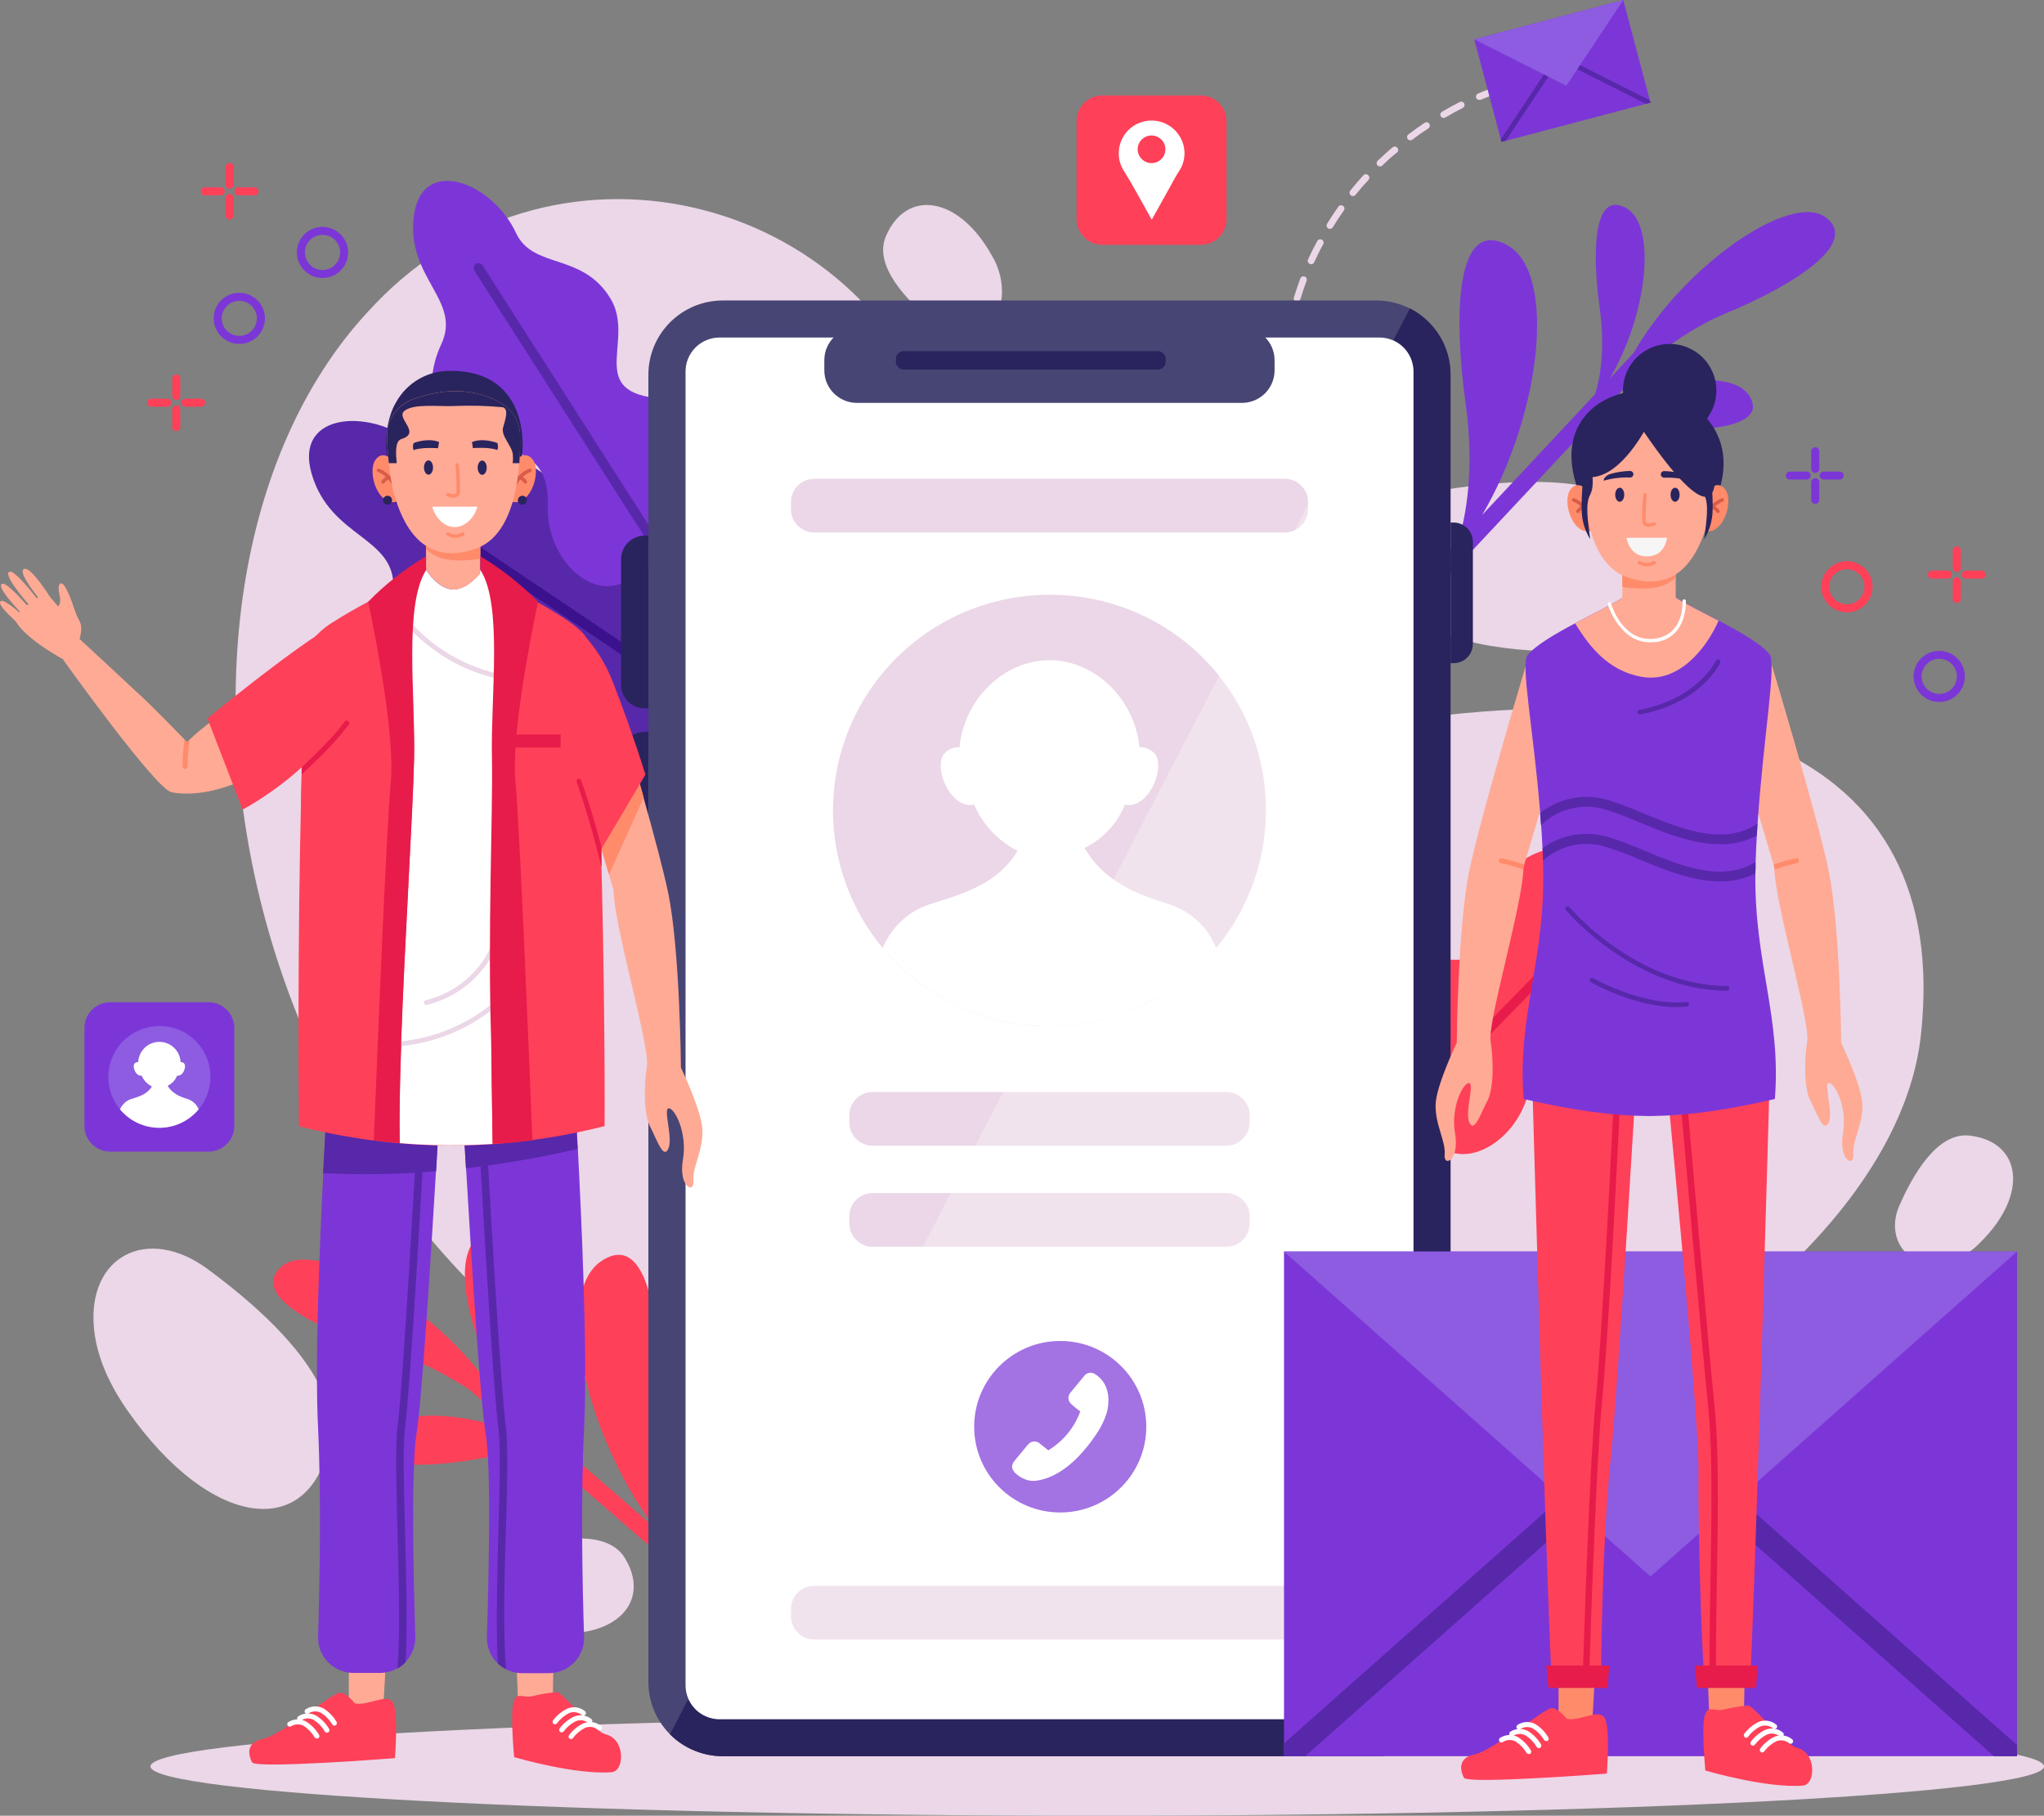 <svg width="179" height="159" viewBox="0 0 179 159" fill="none" xmlns="http://www.w3.org/2000/svg">
<rect x="0" y="0" width="179" height="159" fill="#808080" stroke="none"/>
<g clip-path="url(#clip0_1215_4191)">
<path d="M179.001 154.683C179.001 157.051 141.878 159 96.087 159C50.295 159 13.176 157.067 13.176 154.683C13.176 152.3 50.295 150.362 96.087 150.362C141.878 150.362 179.001 152.296 179.001 154.683Z" fill="#EBD7E7"/>
<path d="M82.907 39.464C76.722 17.098 48.853 9.897 32.867 26.608C32.637 26.85 32.408 27.095 32.178 27.342C9.274 52.15 20.097 113.293 67.896 128.813C115.695 144.333 165.418 115.989 168.214 90.695C171.01 65.401 148.953 57.446 114.729 64.521C95.393 68.518 86.76 53.385 82.907 39.464Z" fill="#EBD7E7"/>
<path d="M126.479 42.893C120.084 43.931 118.31 49.578 123.252 53.583C124.883 54.908 127.212 56.009 130.534 56.558C143.186 58.649 149.898 53.07 144.825 45.841C141.697 41.378 132.819 41.867 126.479 42.893Z" fill="#EBD7E7"/>
<path d="M18.154 111.107C12.939 107.28 7.649 109.963 8.227 116.285C8.417 118.372 9.261 120.803 11.185 123.549C18.53 134.026 27.226 134.906 28.87 126.24C29.883 120.89 23.322 114.903 18.154 111.107Z" fill="#EBD7E7"/>
<path d="M166.327 105.591C165.076 108.46 167.08 111.143 170.156 110.618C171.402 110.368 172.539 109.736 173.407 108.811C177.7 104.593 177.046 100.003 172.516 99.443C169.713 99.1 167.567 102.746 166.327 105.591Z" fill="#EBD7E7"/>
<path d="M81.838 28.308C84.273 30.282 87.405 29.098 87.73 25.996C87.827 24.734 87.525 23.473 86.867 22.39C83.952 17.13 79.343 16.514 77.573 20.709C76.484 23.293 79.43 26.347 81.838 28.308Z" fill="#EBD7E7"/>
<path d="M46.012 135.43C42.982 136.255 42.139 139.491 44.471 141.555C45.447 142.366 46.653 142.853 47.92 142.948C53.907 143.65 57.091 140.268 54.7 136.397C53.218 134.01 49.013 134.618 46.012 135.43Z" fill="#EBD7E7"/>
<path d="M129.526 8.736C129.574 8.748 129.624 8.748 129.672 8.736C130.179 8.523 130.464 8.425 130.464 8.421C130.501 8.409 130.536 8.39 130.565 8.365C130.595 8.34 130.62 8.31 130.637 8.275C130.655 8.24 130.666 8.203 130.669 8.164C130.671 8.125 130.667 8.087 130.654 8.05C130.629 7.975 130.575 7.914 130.505 7.879C130.435 7.843 130.353 7.837 130.278 7.86C130.278 7.86 129.961 7.967 129.431 8.192C129.371 8.218 129.322 8.263 129.291 8.32C129.259 8.376 129.248 8.442 129.257 8.506C129.266 8.57 129.297 8.629 129.343 8.674C129.389 8.719 129.449 8.748 129.514 8.756L129.526 8.736Z" fill="#EBD7E7"/>
<path d="M114.435 24.564C114.233 25.101 114.039 25.653 113.877 26.205C113.856 26.271 113.813 26.327 113.755 26.365C113.697 26.402 113.628 26.418 113.56 26.411H113.504C113.467 26.399 113.433 26.381 113.403 26.356C113.373 26.332 113.349 26.302 113.331 26.267C113.313 26.233 113.302 26.196 113.298 26.157C113.295 26.119 113.299 26.08 113.31 26.044C113.485 25.479 113.675 24.915 113.881 24.366C113.912 24.298 113.968 24.244 114.038 24.215C114.108 24.186 114.186 24.185 114.256 24.212C114.327 24.239 114.385 24.291 114.418 24.359C114.451 24.426 114.457 24.504 114.435 24.576V24.564Z" fill="#EBD7E7"/>
<path d="M113.413 27.878C113.278 28.431 113.155 29.003 113.049 29.571C113.035 29.644 112.995 29.709 112.935 29.754C112.876 29.799 112.802 29.819 112.728 29.812H112.692C112.654 29.805 112.617 29.791 112.584 29.77C112.551 29.749 112.523 29.722 112.501 29.69C112.479 29.658 112.463 29.622 112.455 29.584C112.447 29.546 112.447 29.507 112.455 29.469C112.561 28.889 112.688 28.285 112.827 27.74C112.833 27.7 112.848 27.661 112.87 27.626C112.892 27.592 112.922 27.562 112.956 27.539C112.99 27.517 113.029 27.501 113.07 27.494C113.11 27.487 113.152 27.489 113.192 27.499C113.232 27.509 113.269 27.527 113.302 27.552C113.335 27.577 113.362 27.608 113.381 27.645C113.401 27.681 113.413 27.721 113.416 27.762C113.42 27.802 113.414 27.844 113.401 27.883L113.413 27.878Z" fill="#EBD7E7"/>
<path d="M112.168 36.789C112.096 36.781 112.029 36.747 111.98 36.694C111.932 36.641 111.904 36.572 111.902 36.501C111.902 35.905 111.902 35.317 111.902 34.733C111.902 34.654 111.934 34.579 111.989 34.523C112.045 34.468 112.121 34.437 112.199 34.437C112.278 34.437 112.354 34.468 112.409 34.523C112.465 34.579 112.496 34.654 112.496 34.733C112.496 35.301 112.473 35.885 112.496 36.469C112.497 36.508 112.491 36.546 112.477 36.582C112.463 36.618 112.442 36.651 112.415 36.679C112.388 36.707 112.356 36.729 112.32 36.745C112.284 36.76 112.246 36.768 112.207 36.769L112.168 36.789Z" fill="#EBD7E7"/>
<path d="M112.523 30.953C112.562 30.957 112.599 30.97 112.633 30.989C112.667 31.008 112.697 31.034 112.721 31.065C112.745 31.096 112.762 31.131 112.773 31.169C112.783 31.206 112.786 31.245 112.781 31.284C112.745 31.548 112.713 31.821 112.686 32.073C112.658 32.326 112.622 32.689 112.598 33C112.596 33.039 112.586 33.077 112.568 33.111C112.551 33.146 112.527 33.176 112.497 33.202C112.468 33.227 112.433 33.245 112.396 33.257C112.359 33.269 112.32 33.273 112.282 33.269C112.205 33.261 112.134 33.223 112.085 33.164C112.035 33.105 112.011 33.03 112.016 32.953C112.04 32.637 112.072 32.322 112.104 32.01C112.135 31.698 112.163 31.465 112.199 31.197C112.208 31.121 112.248 31.051 112.309 31.003C112.369 30.955 112.446 30.933 112.523 30.941V30.953Z" fill="#EBD7E7"/>
<path d="M115.094 22.962C115.068 23.018 115.026 23.065 114.972 23.096C114.918 23.127 114.856 23.141 114.793 23.135C114.762 23.132 114.731 23.122 114.702 23.108C114.666 23.092 114.633 23.07 114.606 23.041C114.578 23.013 114.557 22.979 114.543 22.942C114.528 22.906 114.522 22.866 114.524 22.827C114.525 22.787 114.535 22.749 114.552 22.713C114.795 22.171 115.059 21.645 115.344 21.135C115.36 21.097 115.384 21.063 115.414 21.035C115.444 21.006 115.479 20.985 115.518 20.971C115.557 20.957 115.598 20.951 115.639 20.954C115.68 20.957 115.72 20.969 115.757 20.988C115.793 21.008 115.825 21.034 115.851 21.066C115.876 21.099 115.895 21.136 115.905 21.175C115.915 21.215 115.917 21.257 115.911 21.297C115.904 21.338 115.889 21.377 115.867 21.411C115.585 21.908 115.332 22.433 115.094 22.962Z" fill="#EBD7E7"/>
<path d="M128.101 9.447C127.59 9.707 127.079 9.991 126.577 10.287C126.521 10.317 126.458 10.331 126.394 10.327C126.348 10.321 126.304 10.306 126.265 10.281C126.226 10.257 126.193 10.224 126.169 10.185C126.133 10.118 126.123 10.04 126.142 9.967C126.162 9.894 126.208 9.831 126.272 9.79C126.786 9.486 127.313 9.198 127.832 8.934C127.902 8.899 127.982 8.894 128.057 8.918C128.131 8.942 128.192 8.995 128.228 9.064C128.261 9.132 128.266 9.21 128.243 9.281C128.219 9.353 128.168 9.412 128.101 9.447Z" fill="#EBD7E7"/>
<path d="M123.684 12.229C123.623 12.273 123.549 12.294 123.474 12.288C123.434 12.283 123.396 12.27 123.361 12.251C123.327 12.231 123.296 12.205 123.272 12.173C123.229 12.113 123.211 12.038 123.222 11.965C123.232 11.892 123.27 11.825 123.327 11.779C123.795 11.42 124.282 11.072 124.769 10.745C124.834 10.706 124.911 10.693 124.986 10.71C125.06 10.726 125.125 10.77 125.167 10.833C125.21 10.895 125.227 10.972 125.215 11.047C125.202 11.121 125.162 11.188 125.101 11.234C124.622 11.538 124.143 11.877 123.684 12.229Z" fill="#EBD7E7"/>
<path d="M118.711 17.058C118.68 17.097 118.64 17.127 118.594 17.146C118.549 17.166 118.499 17.174 118.45 17.169C118.393 17.162 118.34 17.14 118.295 17.106C118.234 17.056 118.194 16.985 118.186 16.907C118.177 16.828 118.199 16.75 118.248 16.688C118.616 16.23 119.004 15.78 119.4 15.342C119.456 15.288 119.532 15.257 119.61 15.257C119.688 15.257 119.764 15.288 119.82 15.342C119.849 15.368 119.872 15.4 119.889 15.435C119.905 15.47 119.915 15.508 119.917 15.547C119.919 15.586 119.913 15.625 119.899 15.661C119.886 15.698 119.866 15.732 119.84 15.76C119.452 16.167 119.071 16.609 118.711 17.058Z" fill="#EBD7E7"/>
<path d="M121.051 14.494C121.02 14.524 120.983 14.546 120.942 14.56C120.901 14.574 120.857 14.578 120.814 14.573C120.744 14.567 120.68 14.536 120.632 14.486C120.582 14.432 120.555 14.361 120.555 14.289C120.555 14.215 120.582 14.145 120.632 14.091C121.055 13.697 121.495 13.278 121.942 12.907C121.972 12.882 122.007 12.862 122.044 12.849C122.081 12.836 122.121 12.831 122.16 12.834C122.199 12.836 122.238 12.847 122.273 12.864C122.309 12.881 122.34 12.905 122.366 12.935C122.392 12.965 122.412 12.999 122.425 13.036C122.437 13.073 122.443 13.113 122.44 13.152C122.437 13.191 122.427 13.229 122.41 13.265C122.392 13.3 122.368 13.331 122.338 13.357C121.895 13.697 121.463 14.091 121.051 14.494Z" fill="#EBD7E7"/>
<path d="M116.717 19.904C116.687 19.951 116.644 19.989 116.594 20.013C116.544 20.038 116.488 20.047 116.432 20.042C116.388 20.038 116.346 20.025 116.309 20.002C116.245 19.962 116.199 19.898 116.181 19.825C116.162 19.751 116.173 19.674 116.21 19.608C116.519 19.107 116.844 18.605 117.184 18.124C117.205 18.088 117.232 18.057 117.266 18.032C117.299 18.007 117.337 17.99 117.378 17.981C117.418 17.972 117.46 17.971 117.501 17.98C117.541 17.988 117.58 18.004 117.614 18.028C117.648 18.052 117.676 18.082 117.697 18.118C117.719 18.153 117.732 18.193 117.737 18.234C117.742 18.275 117.739 18.316 117.727 18.356C117.715 18.395 117.694 18.432 117.667 18.463C117.339 18.917 117.018 19.402 116.717 19.904Z" fill="#EBD7E7"/>
<path d="M142.155 0.004L129.105 3.445L131.491 12.428L144.541 8.988L142.155 0.004Z" fill="#7C36D7"/>
<path d="M135.607 6.7L131.869 12.323L131.489 12.426L131.43 12.197L135.243 6.46L135.607 6.7Z" fill="#5828AA"/>
<path d="M144.489 8.784L144.54 8.985L144.129 9.092L138.09 6.045L138.284 5.659L144.489 8.784Z" fill="#5828AA"/>
<path d="M129.105 3.441L137.168 7.505L142.157 0L129.105 3.441Z" fill="#8D5CE1"/>
<path d="M18.268 87.767H9.644C8.402 87.767 7.395 88.77 7.395 90.008V98.603C7.395 99.84 8.402 100.844 9.644 100.844H18.268C19.51 100.844 20.517 99.84 20.517 98.603V90.008C20.517 88.77 19.51 87.767 18.268 87.767Z" fill="#7C36D7"/>
<path d="M18.426 94.305C18.426 95.187 18.165 96.048 17.674 96.781C17.183 97.515 16.485 98.086 15.669 98.424C14.852 98.762 13.953 98.851 13.085 98.679C12.218 98.508 11.421 98.084 10.795 97.461C10.17 96.838 9.743 96.044 9.571 95.18C9.398 94.316 9.486 93.42 9.824 92.605C10.163 91.791 10.736 91.095 11.471 90.605C12.206 90.116 13.071 89.854 13.955 89.854C14.543 89.85 15.126 89.961 15.671 90.183C16.215 90.405 16.709 90.733 17.125 91.147C17.541 91.561 17.871 92.054 18.094 92.596C18.317 93.138 18.43 93.719 18.426 94.305Z" fill="#8D5CE1"/>
<path d="M17.398 97.142C16.979 97.649 16.453 98.056 15.857 98.336C15.261 98.615 14.611 98.76 13.953 98.76C13.294 98.76 12.644 98.615 12.049 98.336C11.453 98.056 10.927 97.649 10.508 97.142L10.567 97.024C10.667 96.837 10.801 96.669 10.963 96.531C11.126 96.395 11.315 96.293 11.518 96.231C12.246 96.01 12.919 95.789 13.3 95.138C12.897 94.936 12.579 94.599 12.401 94.187C11.898 94.293 11.533 93.362 11.803 93.114C11.843 93.076 11.89 93.046 11.942 93.027C11.993 93.007 12.048 92.998 12.104 92.999C12.126 92.524 12.331 92.075 12.676 91.746C13.022 91.417 13.481 91.234 13.959 91.234C14.437 91.234 14.896 91.417 15.241 91.746C15.587 92.075 15.792 92.524 15.814 92.999C15.869 92.997 15.923 93.006 15.975 93.025C16.026 93.045 16.072 93.075 16.111 93.114C16.384 93.362 16.02 94.297 15.513 94.187C15.357 94.578 15.06 94.897 14.681 95.083C15.078 95.73 15.671 96.01 16.4 96.231C16.602 96.293 16.79 96.395 16.951 96.531C17.113 96.666 17.246 96.833 17.343 97.02L17.398 97.142Z" fill="white"/>
<path d="M105.159 8.358H96.534C95.292 8.358 94.285 9.361 94.285 10.599V19.193C94.285 20.431 95.292 21.435 96.534 21.435H105.159C106.401 21.435 107.408 20.431 107.408 19.193V10.599C107.408 9.361 106.401 8.358 105.159 8.358Z" fill="#FF4059"/>
<path d="M101.042 10.563C100.649 10.536 100.255 10.59 99.884 10.721C99.513 10.852 99.173 11.058 98.885 11.326C98.597 11.593 98.368 11.917 98.211 12.277C98.054 12.636 97.973 13.024 97.973 13.416C97.969 13.93 98.106 14.435 98.369 14.876C98.765 15.516 99.141 16.147 99.501 16.798L100.863 19.241L102.938 15.508C103.061 15.291 103.192 15.078 103.334 14.865C103.607 14.407 103.744 13.882 103.73 13.349C103.71 12.635 103.424 11.954 102.926 11.438C102.429 10.923 101.757 10.611 101.042 10.563ZM100.848 14.284C100.607 14.285 100.371 14.215 100.171 14.082C99.97 13.949 99.814 13.76 99.721 13.539C99.629 13.317 99.604 13.073 99.651 12.838C99.698 12.602 99.814 12.386 99.984 12.216C100.154 12.047 100.371 11.931 100.607 11.885C100.844 11.838 101.088 11.863 101.311 11.955C101.533 12.047 101.723 12.203 101.856 12.402C101.989 12.602 102.06 12.837 102.059 13.077C102.058 13.397 101.93 13.704 101.703 13.93C101.476 14.156 101.169 14.284 100.848 14.284Z" fill="white"/>
<path d="M150.631 72.725C150.171 78.15 145.016 79.038 145.99 83.178C146.964 87.317 145.004 90.991 141.238 90.975C137.472 90.959 134.72 90.738 133.944 95.205C133.168 99.672 128.364 102.813 125.628 99.984L123.478 97.77L122.888 97.158L122.753 97.02C121.337 95.57 120.507 93.649 120.425 91.626C120.342 89.604 121.012 87.623 122.306 86.062C123.403 84.764 124.844 83.864 126.729 84.018C132.625 84.496 129.461 79.342 132.273 76.3C135.516 72.796 139.428 75.191 141.559 72.354C144.532 68.368 151.102 67.303 150.631 72.725Z" fill="#FF4059"/>
<path d="M144.464 76.308L123.477 97.77L122.887 97.158L143.846 75.72C143.924 75.639 144.031 75.593 144.144 75.591C144.257 75.589 144.365 75.632 144.446 75.71C144.527 75.788 144.573 75.895 144.575 76.007C144.577 76.119 144.534 76.227 144.456 76.308H144.464Z" fill="#E71C4A"/>
<path d="M27.308 41.543C28.975 47.135 34.578 46.961 34.459 51.495C34.34 56.029 37.199 59.478 41.131 58.645C45.063 57.813 47.91 56.984 49.708 61.494C51.506 66.005 57.232 68.266 59.485 64.703L61.255 61.913L61.738 61.123L61.849 60.95C63.017 59.121 63.466 56.926 63.11 54.788C62.754 52.649 61.618 50.716 59.921 49.361C58.491 48.236 56.776 47.605 54.836 48.177C48.758 49.956 50.952 43.864 47.312 41.287C43.143 38.32 39.563 41.682 36.708 39.148C32.748 35.652 25.64 35.956 27.308 41.543Z" fill="#5828AA"/>
<path d="M34.556 43.974L61.253 61.925L61.736 61.135L35.079 43.209C34.979 43.141 34.855 43.116 34.737 43.139C34.618 43.162 34.513 43.231 34.445 43.331C34.378 43.431 34.352 43.554 34.376 43.672C34.398 43.79 34.468 43.895 34.568 43.962L34.556 43.974Z" fill="#3C118E"/>
<path d="M151.045 27.48C157.381 24.852 162.897 21.194 159.836 19.004C156.775 16.814 147.406 23.281 143.066 30.901L140.972 33.142C144.227 27.646 145.181 19.698 142.361 18.191C139.542 16.684 139.411 22.038 140.089 26.943C140.603 30.68 140.089 33.257 139.693 34.516L129.793 45.099C134.941 36.374 136.422 23.834 131.959 21.446C127.496 19.059 127.275 27.551 128.348 35.332C129.163 41.216 128.348 45.268 127.73 47.305L125.75 49.416C126.063 49.81 126.38 50.205 126.696 50.599L138.485 38.008C140.481 37.533 142.541 37.375 144.587 37.538C149.545 37.87 154.882 37.345 153.192 34.666C151.719 32.341 145.668 33.138 140.623 35.723L144.698 31.383C146.183 30.238 148.329 28.616 151.045 27.48Z" fill="#7C36D7"/>
<path d="M34.289 118.408C27.708 116.454 21.84 113.392 24.651 110.91C27.462 108.428 37.457 113.85 42.605 120.98L44.925 122.989C41.108 117.859 39.322 110.058 41.967 108.262C44.612 106.467 45.309 111.782 45.135 116.731C45.016 120.499 45.8 122.993 46.323 124.228L57.288 133.722C51.265 125.581 48.465 113.266 52.647 110.441C56.828 107.615 57.949 116.024 57.7 123.877C57.51 129.796 58.737 133.742 59.573 135.715L61.758 137.605C61.489 138.035 61.216 138.461 60.939 138.887L47.895 127.594C45.859 127.33 43.795 127.388 41.777 127.764C36.883 128.612 31.513 128.647 32.919 125.791C34.139 123.324 40.257 123.482 45.527 125.53L41.021 121.616C39.437 120.645 37.132 119.252 34.289 118.408Z" fill="#FF4059"/>
<path d="M36.237 18.953C35.58 24.359 40.443 26.284 38.649 30.128C36.855 33.971 38.015 37.976 41.694 38.722C45.373 39.468 48.121 39.811 47.974 44.341C47.828 48.871 51.883 52.92 55.15 50.706L57.708 48.974L58.408 48.496L58.571 48.39C60.256 47.255 61.461 45.539 61.955 43.573C62.448 41.606 62.195 39.527 61.244 37.736C60.452 36.244 59.204 35.068 57.331 34.839C51.463 34.113 55.609 29.709 53.471 26.158C51.008 22.07 46.691 23.621 45.187 20.397C43.096 15.922 36.895 13.55 36.237 18.953Z" fill="#7C36D7"/>
<path d="M41.548 23.712L57.708 48.966L58.409 48.488L42.261 23.234C42.231 23.187 42.192 23.147 42.146 23.116C42.1 23.084 42.048 23.062 41.994 23.05C41.94 23.038 41.883 23.037 41.829 23.047C41.774 23.057 41.722 23.078 41.675 23.108C41.628 23.138 41.588 23.177 41.556 23.222C41.524 23.268 41.502 23.319 41.49 23.374C41.478 23.428 41.477 23.484 41.487 23.538C41.497 23.593 41.518 23.645 41.548 23.692V23.712Z" fill="#5828AA"/>
<path d="M127.029 32.811V147.292C127.029 149.015 126.342 150.667 125.12 151.885C123.897 153.103 122.239 153.787 120.511 153.787H63.303C62.447 153.788 61.599 153.62 60.808 153.294C60.016 152.968 59.297 152.49 58.692 151.886C58.086 151.283 57.606 150.567 57.278 149.779C56.95 148.99 56.781 148.145 56.781 147.292V32.811C56.781 31.087 57.468 29.434 58.691 28.215C59.914 26.997 61.573 26.312 63.303 26.312H120.511C121.367 26.311 122.215 26.479 123.007 26.806C123.798 27.132 124.517 27.611 125.122 28.215C125.727 28.818 126.207 29.535 126.535 30.324C126.862 31.112 127.03 31.957 127.029 32.811Z" fill="#474574"/>
<path d="M127.026 32.811V147.292C127.026 149.015 126.34 150.667 125.117 151.885C123.895 153.103 122.237 153.787 120.509 153.787H63.301C62.441 153.788 61.588 153.619 60.794 153.29C59.999 152.961 59.278 152.478 58.672 151.87L123.467 27.006C124.541 27.551 125.442 28.382 126.071 29.407C126.699 30.431 127.03 31.61 127.026 32.811Z" fill="#29245D"/>
<path d="M56.458 46.906H56.778V62.031H56.458C55.909 62.031 55.384 61.814 54.996 61.428C54.608 61.041 54.391 60.517 54.391 59.971V48.962C54.392 48.416 54.61 47.893 54.997 47.508C55.385 47.123 55.91 46.906 56.458 46.906Z" fill="#29245D"/>
<path d="M127.294 58.073H127.032V45.758H127.294C127.742 45.758 128.172 45.935 128.489 46.251C128.806 46.567 128.984 46.996 128.984 47.443V56.388C128.984 56.835 128.806 57.264 128.489 57.58C128.172 57.896 127.742 58.073 127.294 58.073Z" fill="#29245D"/>
<path d="M56.458 64.083H56.778V79.208H56.458C55.909 79.208 55.384 78.991 54.996 78.605C54.608 78.218 54.391 77.695 54.391 77.148V66.139C54.392 65.593 54.61 65.07 54.997 64.685C55.385 64.299 55.91 64.083 56.458 64.083Z" fill="#29245D"/>
<path d="M123.781 32.531V147.572C123.781 148.361 123.467 149.117 122.907 149.675C122.348 150.233 121.59 150.547 120.799 150.548H63.017C62.434 150.548 61.863 150.377 61.376 150.057C60.889 149.738 60.507 149.282 60.277 148.748C60.114 148.375 60.032 147.972 60.035 147.565V32.531C60.035 31.742 60.349 30.986 60.908 30.428C61.467 29.87 62.226 29.557 63.017 29.555H120.795C121.187 29.555 121.576 29.632 121.938 29.781C122.301 29.93 122.63 30.149 122.907 30.426C123.185 30.702 123.404 31.03 123.554 31.392C123.704 31.753 123.781 32.14 123.781 32.531Z" fill="white"/>
<path d="M110.861 70.973C110.861 74.709 109.749 78.361 107.666 81.467C105.583 84.573 102.623 86.995 99.159 88.424C95.695 89.854 91.884 90.228 88.207 89.499C84.53 88.77 81.152 86.971 78.501 84.33C75.85 81.688 74.045 78.322 73.314 74.658C72.582 70.994 72.957 67.196 74.392 63.744C75.827 60.292 78.257 57.342 81.374 55.267C84.491 53.191 88.156 52.083 91.905 52.083C94.397 52.072 96.868 52.553 99.173 53.498C101.478 54.443 103.572 55.834 105.334 57.59C107.097 59.346 108.493 61.434 109.441 63.73C110.39 66.027 110.872 68.489 110.861 70.973Z" fill="#EBD7E7"/>
<path d="M106.521 83C104.742 85.146 102.51 86.874 99.983 88.06C97.456 89.246 94.698 89.861 91.905 89.861C89.112 89.861 86.353 89.246 83.827 88.06C81.3 86.874 79.068 85.146 77.289 83L77.546 82.499C77.953 81.699 78.517 80.989 79.206 80.412C79.894 79.834 80.693 79.402 81.554 79.141C84.642 78.202 87.493 77.251 89.109 74.504C87.408 73.641 86.063 72.211 85.308 70.464C83.162 70.917 81.621 66.963 82.769 65.914C82.936 65.751 83.133 65.624 83.351 65.541C83.568 65.458 83.8 65.419 84.033 65.428C84.389 61.407 87.779 57.813 91.905 57.813C96.031 57.813 99.428 61.407 99.777 65.428C100.01 65.419 100.243 65.457 100.461 65.54C100.679 65.624 100.877 65.751 101.044 65.914C102.192 66.963 100.648 70.917 98.506 70.464C97.843 72.12 96.585 73.472 94.978 74.256C96.585 77.018 99.171 78.202 102.26 79.141C103.12 79.402 103.919 79.834 104.608 80.412C105.297 80.989 105.861 81.699 106.267 82.499L106.521 83Z" fill="white"/>
<path d="M112.507 41.926H71.309C70.18 41.926 69.266 42.838 69.266 43.962V44.594C69.266 45.718 70.18 46.63 71.309 46.63H112.507C113.635 46.63 114.55 45.718 114.55 44.594V43.962C114.55 42.838 113.635 41.926 112.507 41.926Z" fill="#EBD7E7"/>
<path d="M107.392 95.623H76.422C75.294 95.623 74.379 96.535 74.379 97.659V98.291C74.379 99.415 75.294 100.327 76.422 100.327H107.392C108.52 100.327 109.435 99.415 109.435 98.291V97.659C109.435 96.535 108.52 95.623 107.392 95.623Z" fill="#EBD7E7"/>
<path d="M107.392 104.474H76.422C75.294 104.474 74.379 105.386 74.379 106.51V107.142C74.379 108.266 75.294 109.178 76.422 109.178H107.392C108.52 109.178 109.435 108.266 109.435 107.142V106.51C109.435 105.386 108.52 104.474 107.392 104.474Z" fill="#EBD7E7"/>
<path d="M92.848 132.444C97.01 132.444 100.384 129.082 100.384 124.934C100.384 120.787 97.01 117.425 92.848 117.425C88.686 117.425 85.312 120.787 85.312 124.934C85.312 129.082 88.686 132.444 92.848 132.444Z" fill="#7C36D7"/>
<path d="M97.028 122.058L96.956 121.754C96.794 121.144 96.397 120.622 95.852 120.302C95.707 120.216 95.536 120.187 95.371 120.219C95.206 120.251 95.058 120.342 94.957 120.475L93.729 121.967C93.669 122.039 93.625 122.122 93.597 122.211C93.57 122.3 93.561 122.394 93.57 122.487C93.579 122.579 93.607 122.67 93.651 122.752C93.695 122.834 93.755 122.906 93.828 122.965C94.05 123.163 94.284 123.36 94.513 123.53C94.541 123.552 94.572 123.572 94.604 123.589C94.091 125.013 93.101 126.217 91.801 126.998L91.302 126.603C91.219 126.532 91.132 126.457 91.04 126.39C90.923 126.291 90.776 126.233 90.622 126.225C90.468 126.217 90.316 126.26 90.189 126.347C90.101 126.41 90.024 126.485 89.959 126.572C89.587 127.018 89.223 127.472 88.847 127.917C88.733 128.054 88.657 128.219 88.629 128.395L88.649 128.596C88.701 128.715 88.767 128.826 88.847 128.928C89.059 129.151 89.312 129.333 89.591 129.464C89.916 129.627 90.278 129.7 90.641 129.677C90.883 129.651 91.123 129.605 91.357 129.539C91.951 129.368 92.513 129.102 93.02 128.75C93.528 128.406 93.998 128.009 94.422 127.566C94.996 126.97 95.515 126.324 95.974 125.637C96.35 125.103 96.648 124.52 96.861 123.904C96.968 123.593 97.033 123.27 97.055 122.942C97.055 122.811 97.055 122.677 97.075 122.547L97.028 122.058Z" fill="white"/>
<path d="M112.507 138.864H71.309C70.18 138.864 69.266 139.775 69.266 140.9V141.531C69.266 142.656 70.18 143.567 71.309 143.567H112.507C113.635 143.567 114.55 142.656 114.55 141.531V140.9C114.55 139.775 113.635 138.864 112.507 138.864Z" fill="#EBD7E7"/>
<path d="M108.756 28.691H75.05C73.469 28.691 72.188 29.969 72.188 31.544V32.428C72.188 34.004 73.469 35.281 75.05 35.281H108.756C110.338 35.281 111.619 34.004 111.619 32.428V31.544C111.619 29.969 110.338 28.691 108.756 28.691Z" fill="#474574"/>
<path d="M101.381 30.743H79.158C78.769 30.743 78.453 31.058 78.453 31.446V31.663C78.453 32.051 78.769 32.365 79.158 32.365H101.381C101.77 32.365 102.085 32.051 102.085 31.663V31.446C102.085 31.058 101.77 30.743 101.381 30.743Z" fill="#29245D"/>
<g style="mix-blend-mode:screen">
<path d="M107.843 31.497C107.844 31.69 107.787 31.879 107.68 32.039C107.573 32.2 107.42 32.326 107.242 32.4C107.063 32.475 106.866 32.495 106.676 32.457C106.486 32.42 106.312 32.328 106.175 32.191C106.037 32.055 105.944 31.882 105.906 31.692C105.868 31.503 105.887 31.307 105.961 31.129C106.035 30.951 106.16 30.798 106.321 30.691C106.482 30.584 106.671 30.526 106.865 30.526C107.123 30.527 107.371 30.63 107.554 30.811C107.737 30.993 107.841 31.239 107.843 31.497Z" fill="#474574"/>
</g>
<path opacity="0.3" d="M123.781 32.531V147.572C123.781 148.361 123.467 149.117 122.908 149.675C122.349 150.233 121.591 150.547 120.799 150.548H63.017C62.434 150.548 61.864 150.377 61.377 150.057C60.89 149.738 60.507 149.282 60.277 148.748L122.015 29.812C122.542 30.046 122.989 30.428 123.302 30.911C123.616 31.393 123.782 31.956 123.781 32.531Z" fill="white"/>
<path d="M30.547 146.176V149.47L33.572 149.423L33.77 145.931L30.547 146.176Z" fill="#FFAA95"/>
<path d="M31.074 149.167C31.074 149.167 30.318 148.172 29.724 148.224C29.13 148.275 24.576 151.953 23.024 152.272C21.472 152.592 21.777 153.736 22.07 154.324C22.363 154.912 34.587 153.957 34.587 153.957C34.587 153.957 34.884 150.327 34.472 149.222C34.06 148.117 32.31 149.415 31.074 149.167Z" fill="#FF4059"/>
<path d="M28.57 151.728C28.599 151.735 28.63 151.736 28.66 151.731C28.689 151.727 28.718 151.716 28.744 151.7C28.794 151.67 28.83 151.622 28.845 151.566C28.86 151.51 28.852 151.45 28.823 151.4C28.539 150.917 28.141 150.511 27.663 150.216C27.42 150.09 27.147 150.031 26.873 150.047C26.599 150.062 26.334 150.15 26.107 150.303C26.084 150.321 26.064 150.343 26.049 150.368C26.035 150.393 26.025 150.421 26.021 150.449C26.018 150.478 26.02 150.507 26.027 150.535C26.034 150.564 26.047 150.59 26.065 150.613C26.083 150.636 26.105 150.655 26.13 150.67C26.155 150.684 26.183 150.694 26.212 150.698C26.241 150.702 26.27 150.7 26.298 150.692C26.326 150.685 26.353 150.672 26.376 150.654C26.537 150.549 26.723 150.488 26.916 150.48C27.108 150.472 27.299 150.516 27.469 150.607C27.869 150.861 28.203 151.206 28.443 151.613C28.468 151.666 28.514 151.708 28.57 151.728Z" fill="white"/>
<path d="M29.221 151.104C29.263 151.115 29.308 151.114 29.349 151.1C29.391 151.086 29.427 151.06 29.454 151.025C29.48 150.99 29.496 150.949 29.499 150.905C29.502 150.862 29.492 150.818 29.47 150.78C29.191 150.295 28.793 149.888 28.314 149.597C28.07 149.47 27.797 149.412 27.523 149.428C27.249 149.444 26.985 149.534 26.758 149.687C26.712 149.723 26.682 149.775 26.674 149.833C26.666 149.89 26.68 149.948 26.714 149.995C26.75 150.041 26.803 150.071 26.861 150.078C26.918 150.085 26.977 150.07 27.023 150.035C27.186 149.932 27.373 149.873 27.566 149.866C27.758 149.858 27.95 149.901 28.12 149.991C28.519 150.244 28.851 150.587 29.09 150.993C29.118 151.045 29.165 151.085 29.221 151.104Z" fill="white"/>
<path d="M27.686 152.237C27.728 152.25 27.773 152.251 27.816 152.238C27.859 152.225 27.897 152.2 27.924 152.165C27.952 152.13 27.968 152.088 27.971 152.043C27.973 151.999 27.962 151.955 27.939 151.917C27.656 151.433 27.257 151.027 26.779 150.733C26.536 150.606 26.262 150.547 25.988 150.563C25.714 150.579 25.449 150.669 25.223 150.824C25.184 150.862 25.16 150.913 25.157 150.966C25.153 151.02 25.169 151.074 25.203 151.117C25.236 151.159 25.284 151.189 25.337 151.199C25.39 151.209 25.445 151.199 25.492 151.171C25.654 151.068 25.84 151.009 26.032 151.002C26.224 150.994 26.415 151.037 26.585 151.128C26.985 151.382 27.317 151.729 27.555 152.138C27.568 152.163 27.587 152.184 27.61 152.201C27.632 152.218 27.658 152.23 27.686 152.237Z" fill="white"/>
<path d="M38.469 97.517C38.469 97.517 38.354 99.565 38.179 102.564C37.748 109.817 36.948 122.649 36.477 125.538C35.994 128.505 36.212 138.24 36.37 143.338C36.379 143.898 36.236 144.45 35.958 144.936C35.679 145.422 35.274 145.824 34.786 146.1C34.319 146.361 33.792 146.496 33.257 146.495H30.953C30.538 146.495 30.128 146.413 29.746 146.252C29.365 146.091 29.019 145.856 28.73 145.559C28.442 145.263 28.215 144.912 28.065 144.527C27.915 144.142 27.844 143.731 27.856 143.319C27.987 139.006 28.145 131.149 27.856 125.076C27.563 119.299 27.987 109.079 28.312 102.71C28.482 99.352 28.628 97.064 28.628 97.064L36.639 97.415L37.304 97.446L38.469 97.517Z" fill="#7C36D7"/>
<path d="M37.294 97.466L38.482 97.517C38.482 97.517 38.367 99.565 38.193 102.564C34.9 102.847 31.593 102.902 28.293 102.73C28.463 99.372 28.61 97.083 28.61 97.083L36.62 97.435L37.294 97.466Z" fill="#5828AA"/>
<path d="M35.477 134.247C35.56 137.506 35.651 140.876 35.592 143.591C35.592 144.352 35.548 145.007 35.512 145.564C35.306 145.781 35.068 145.967 34.808 146.116C34.863 145.465 34.907 144.637 34.93 143.579C34.986 140.876 34.899 137.518 34.812 134.266C34.705 130.293 34.606 126.54 34.812 124.942C35.283 121.446 36.344 102.497 36.621 97.439L37.286 97.466C37.009 102.521 35.944 121.513 35.469 125.033C35.267 126.576 35.366 130.305 35.477 134.247Z" fill="#5828AA"/>
<path d="M45.254 146.096L45.377 149.387L48.398 149.23L48.465 145.729L45.254 146.096Z" fill="#FFAA95"/>
<path d="M46.737 148.5C47.413 148.341 48.1 148.233 48.792 148.176C49.232 148.204 52.035 151.621 53.017 151.862C54.807 152.292 54.681 155.093 53.58 155.184C50.392 155.448 45.026 153.87 45.026 153.87C45.026 153.87 44.686 150.252 44.955 149.135C45.224 148.018 45.838 148.792 46.737 148.5Z" fill="#FF4059"/>
<path d="M49.227 151.7C49.167 151.709 49.106 151.695 49.056 151.66C49.01 151.625 48.979 151.573 48.971 151.515C48.963 151.458 48.978 151.399 49.013 151.353C49.344 150.904 49.782 150.545 50.288 150.307C50.543 150.207 50.82 150.178 51.091 150.222C51.361 150.267 51.615 150.383 51.824 150.559C51.858 150.601 51.876 150.653 51.874 150.707C51.873 150.761 51.851 150.812 51.815 150.851C51.778 150.89 51.728 150.915 51.674 150.92C51.62 150.925 51.567 150.911 51.523 150.879C51.373 150.758 51.194 150.679 51.003 150.65C50.812 150.622 50.617 150.645 50.438 150.717C50.014 150.926 49.646 151.233 49.365 151.613C49.331 151.657 49.282 151.688 49.227 151.7Z" fill="white"/>
<path d="M48.651 150.997C48.591 151.006 48.53 150.992 48.48 150.958C48.435 150.922 48.405 150.87 48.397 150.813C48.389 150.755 48.403 150.697 48.437 150.65C48.769 150.202 49.207 149.843 49.712 149.604C49.967 149.504 50.245 149.475 50.516 149.52C50.786 149.566 51.04 149.683 51.248 149.861C51.269 149.881 51.286 149.905 51.297 149.931C51.309 149.958 51.314 149.986 51.314 150.015C51.314 150.044 51.309 150.072 51.297 150.099C51.286 150.125 51.269 150.149 51.248 150.169C51.207 150.21 51.151 150.233 51.092 150.233C51.033 150.233 50.977 150.21 50.936 150.169C50.785 150.049 50.606 149.97 50.415 149.942C50.224 149.913 50.03 149.936 49.851 150.007C49.426 150.216 49.058 150.523 48.777 150.903C48.749 150.95 48.704 150.984 48.651 150.997Z" fill="white"/>
<path d="M50.052 152.288C50.022 152.294 49.992 152.294 49.962 152.287C49.933 152.28 49.905 152.267 49.882 152.248C49.835 152.213 49.804 152.161 49.796 152.104C49.787 152.047 49.8 151.988 49.834 151.941C50.17 151.495 50.609 151.136 51.113 150.895C51.368 150.795 51.646 150.766 51.917 150.812C52.187 150.857 52.441 150.974 52.649 151.151C52.67 151.172 52.686 151.196 52.697 151.222C52.708 151.248 52.714 151.277 52.714 151.305C52.714 151.334 52.708 151.362 52.697 151.389C52.686 151.415 52.67 151.439 52.649 151.459C52.629 151.48 52.605 151.496 52.579 151.508C52.552 151.519 52.524 151.525 52.495 151.525C52.466 151.525 52.438 151.519 52.411 151.508C52.384 151.496 52.361 151.48 52.34 151.459C52.191 151.338 52.011 151.259 51.82 151.231C51.629 151.202 51.434 151.225 51.255 151.297C50.833 151.507 50.465 151.812 50.182 152.189C50.153 152.237 50.106 152.273 50.052 152.288Z" fill="white"/>
<path d="M51.151 125.096C50.846 131.169 51.005 139.025 51.151 143.338C51.164 143.751 51.093 144.162 50.944 144.547C50.794 144.932 50.568 145.283 50.28 145.579C49.991 145.875 49.646 146.111 49.265 146.272C48.883 146.432 48.473 146.515 48.059 146.515H45.738C45.242 146.517 44.753 146.399 44.313 146.172C44.055 146.04 43.818 145.873 43.608 145.674C43.291 145.375 43.04 145.012 42.873 144.609C42.706 144.207 42.626 143.774 42.638 143.338C42.796 138.24 43.034 128.505 42.531 125.538C42.028 122.571 41.24 109.505 40.816 102.304C40.646 99.447 40.539 97.517 40.539 97.517L41.818 97.462L42.479 97.431L50.399 97.083C50.399 97.083 50.486 98.445 50.605 100.635C50.918 106.577 51.476 118.625 51.151 125.096Z" fill="#7C36D7"/>
<path d="M50.581 100.615C47.356 101.361 44.09 101.925 40.801 102.304C40.63 99.447 40.523 97.517 40.523 97.517L41.803 97.462L42.464 97.431L50.383 97.083C50.383 97.083 50.463 98.429 50.581 100.615Z" fill="#5828AA"/>
<path d="M44.188 143.579C44.212 144.668 44.26 145.517 44.315 146.172C44.057 146.04 43.82 145.873 43.61 145.674C43.571 145.09 43.543 144.404 43.523 143.591C43.468 140.876 43.555 137.506 43.642 134.247C43.749 130.301 43.848 126.576 43.642 125.033C43.163 121.509 42.101 102.513 41.824 97.462L42.486 97.431C42.767 102.485 43.824 121.446 44.299 124.942C44.517 126.54 44.414 130.293 44.299 134.267C44.188 137.518 44.113 140.876 44.188 143.579Z" fill="#5828AA"/>
<path d="M45.771 38.983C45.771 42.581 43.55 45.059 39.943 45.059C36.335 45.059 33.817 42.396 33.817 38.797C33.808 37.863 33.968 36.936 34.288 36.059L34.347 35.913C34.383 35.822 34.426 35.727 34.466 35.636C34.506 35.545 34.601 35.364 34.676 35.242C35.152 34.374 35.862 33.656 36.725 33.168C37.588 32.68 38.571 32.442 39.562 32.48C43.875 32.475 45.771 35.384 45.771 38.983Z" fill="#29245D"/>
<path d="M44.947 40.533C44.947 40.533 45.949 39.2 46.693 40.3C47.437 41.401 46.384 44.641 44.559 43.852L44.947 40.533Z" fill="#FF8B6B"/>
<path d="M46.144 43.804C46.144 43.883 46.12 43.959 46.077 44.024C46.033 44.089 45.971 44.139 45.899 44.169C45.827 44.199 45.747 44.207 45.67 44.191C45.593 44.176 45.523 44.139 45.468 44.084C45.412 44.028 45.374 43.958 45.359 43.882C45.344 43.805 45.352 43.726 45.382 43.654C45.412 43.581 45.462 43.52 45.528 43.476C45.593 43.433 45.669 43.41 45.748 43.41C45.853 43.41 45.953 43.452 46.028 43.526C46.102 43.599 46.144 43.7 46.144 43.804Z" fill="#29245D"/>
<path d="M44.979 42.858C45.012 42.858 45.044 42.847 45.071 42.827C45.097 42.807 45.117 42.779 45.125 42.747C45.235 42.43 45.411 42.14 45.642 41.895C45.872 41.651 46.153 41.459 46.464 41.33C46.502 41.315 46.533 41.286 46.55 41.248C46.567 41.211 46.569 41.168 46.555 41.129C46.548 41.11 46.537 41.093 46.523 41.078C46.509 41.064 46.493 41.052 46.474 41.044C46.456 41.036 46.436 41.032 46.416 41.031C46.395 41.031 46.376 41.035 46.357 41.042C45.999 41.185 45.676 41.404 45.412 41.685C45.148 41.965 44.949 42.299 44.828 42.664C44.819 42.703 44.825 42.744 44.845 42.779C44.865 42.814 44.897 42.841 44.935 42.854L44.979 42.858Z" fill="#D85C48"/>
<path d="M46.011 42.352C46.039 42.352 46.066 42.345 46.09 42.331C46.114 42.317 46.134 42.297 46.147 42.273C46.16 42.248 46.167 42.221 46.166 42.194C46.165 42.166 46.157 42.139 46.142 42.116C45.995 41.911 45.795 41.751 45.564 41.65C45.526 41.634 45.484 41.632 45.446 41.646C45.407 41.66 45.376 41.688 45.358 41.725C45.349 41.744 45.344 41.764 45.344 41.784C45.343 41.805 45.347 41.825 45.354 41.844C45.361 41.863 45.373 41.881 45.387 41.895C45.401 41.91 45.418 41.922 45.437 41.93C45.613 42.007 45.766 42.128 45.88 42.281C45.895 42.303 45.914 42.32 45.937 42.333C45.96 42.345 45.985 42.352 46.011 42.352Z" fill="#D85C48"/>
<path d="M34.613 40.533C34.613 40.533 33.607 39.2 32.862 40.3C32.118 41.401 33.171 44.641 34.997 43.852L34.613 40.533Z" fill="#FF8B6B"/>
<path d="M34.335 43.804C34.335 43.883 34.312 43.959 34.268 44.024C34.225 44.089 34.163 44.139 34.09 44.169C34.018 44.199 33.938 44.207 33.862 44.191C33.785 44.176 33.714 44.139 33.659 44.084C33.604 44.028 33.566 43.958 33.551 43.882C33.535 43.805 33.543 43.726 33.573 43.654C33.603 43.581 33.654 43.52 33.719 43.476C33.784 43.433 33.861 43.41 33.939 43.41C34.044 43.41 34.145 43.452 34.219 43.526C34.293 43.599 34.335 43.7 34.335 43.804Z" fill="#29245D"/>
<path d="M34.597 42.858C34.564 42.858 34.532 42.847 34.505 42.827C34.479 42.807 34.46 42.779 34.451 42.747C34.34 42.429 34.162 42.138 33.929 41.894C33.697 41.649 33.414 41.457 33.101 41.33C33.062 41.315 33.031 41.286 33.014 41.248C32.997 41.211 32.995 41.168 33.01 41.129C33.017 41.11 33.027 41.093 33.041 41.078C33.055 41.064 33.072 41.052 33.09 41.044C33.109 41.036 33.129 41.032 33.149 41.031C33.169 41.031 33.189 41.035 33.208 41.042C33.566 41.185 33.888 41.404 34.152 41.685C34.416 41.965 34.615 42.299 34.736 42.664C34.747 42.703 34.742 42.745 34.722 42.781C34.702 42.816 34.669 42.843 34.629 42.854L34.597 42.858Z" fill="#D85C48"/>
<path d="M33.544 42.352C33.515 42.353 33.486 42.344 33.461 42.329C33.427 42.306 33.403 42.271 33.394 42.232C33.386 42.192 33.392 42.151 33.414 42.116C33.561 41.911 33.76 41.751 33.992 41.65C34.029 41.634 34.071 41.632 34.11 41.646C34.148 41.66 34.18 41.688 34.198 41.725C34.206 41.744 34.211 41.764 34.212 41.784C34.212 41.805 34.209 41.825 34.201 41.844C34.194 41.863 34.183 41.881 34.169 41.895C34.154 41.91 34.137 41.922 34.118 41.93C33.942 42.007 33.789 42.128 33.675 42.281C33.66 42.303 33.641 42.32 33.618 42.333C33.596 42.345 33.57 42.352 33.544 42.352Z" fill="#D85C48"/>
<path d="M37.309 46.622V49.862C37.309 49.862 38.279 51.507 39.59 51.621C40.9 51.736 42.06 50.201 42.06 50.201V46.851L37.309 46.622Z" fill="#FFAA95"/>
<path d="M37.309 46.622V48.058C38.188 49.033 39.748 49.274 42.06 48.934V46.851L37.309 46.622Z" fill="#FF8B6B"/>
<path d="M33.891 38.312C33.941 39.681 34.08 41.045 34.306 42.396C34.366 42.712 34.433 43.004 34.508 43.268C35.194 45.655 36.884 49.743 41.688 48.039C43.802 47.289 44.784 44.941 45.22 42.558C45.47 41.094 45.576 39.61 45.537 38.126C45.525 37.54 45.361 36.967 45.06 36.463C44.758 35.959 44.33 35.542 43.818 35.254C40.995 33.675 38.013 34.251 36.049 35.005C35.386 35.26 34.821 35.717 34.434 36.311C34.046 36.904 33.856 37.605 33.891 38.312Z" fill="#FFAA95"/>
<path d="M41.832 40.956C41.832 41.299 42.01 41.579 42.228 41.579C42.446 41.579 42.624 41.299 42.624 40.956C42.624 40.612 42.446 40.328 42.228 40.328C42.01 40.328 41.832 40.608 41.832 40.956Z" fill="#29245D"/>
<path d="M37.129 40.94C37.129 41.287 37.307 41.567 37.525 41.567C37.743 41.567 37.921 41.287 37.921 40.94C37.921 40.593 37.743 40.316 37.525 40.316C37.307 40.316 37.129 40.596 37.129 40.94Z" fill="#29245D"/>
<path d="M36.223 38.793C36.223 38.793 37.482 38.296 38.452 38.714L38.357 39.251C38.357 39.251 36.932 39.133 36.215 39.42C36.144 39.217 36.147 38.995 36.223 38.793Z" fill="#29245D"/>
<path d="M43.561 38.793C43.561 38.793 42.302 38.296 41.332 38.714L41.415 39.239C41.415 39.239 42.837 39.121 43.553 39.409C43.626 39.21 43.629 38.993 43.561 38.793Z" fill="#29245D"/>
<path d="M39.724 43.58C39.532 43.575 39.342 43.535 39.165 43.461C39.147 43.454 39.13 43.443 39.115 43.429C39.101 43.415 39.09 43.398 39.082 43.38C39.074 43.362 39.07 43.342 39.07 43.322C39.07 43.302 39.074 43.282 39.082 43.264C39.097 43.227 39.126 43.196 39.163 43.18C39.2 43.164 39.242 43.163 39.28 43.177C39.474 43.269 39.694 43.29 39.902 43.236C39.925 43.22 39.944 43.199 39.957 43.175C39.97 43.15 39.977 43.122 39.977 43.094C39.987 42.304 39.955 41.514 39.882 40.727C39.881 40.686 39.895 40.647 39.921 40.616C39.947 40.586 39.984 40.566 40.025 40.561C40.045 40.559 40.065 40.562 40.084 40.568C40.104 40.574 40.122 40.584 40.137 40.597C40.153 40.611 40.165 40.627 40.175 40.645C40.184 40.663 40.189 40.683 40.191 40.703C40.265 41.504 40.295 42.309 40.282 43.114C40.279 43.19 40.257 43.264 40.218 43.329C40.179 43.395 40.125 43.449 40.06 43.489C39.958 43.549 39.842 43.581 39.724 43.58Z" fill="#FF8B6B"/>
<path d="M41.811 44.369C41.558 45.257 40.825 46.141 39.831 46.152C38.838 46.164 38.097 45.257 37.852 44.369H41.811Z" fill="white"/>
<path d="M39.889 47.103C39.625 47.095 39.367 47.023 39.137 46.894C39.102 46.873 39.077 46.838 39.067 46.798C39.057 46.758 39.064 46.716 39.085 46.681C39.107 46.646 39.142 46.621 39.182 46.611C39.222 46.602 39.264 46.608 39.299 46.63C39.472 46.737 39.672 46.794 39.875 46.794C40.079 46.794 40.279 46.737 40.452 46.63C40.469 46.619 40.488 46.611 40.508 46.608C40.528 46.604 40.548 46.605 40.568 46.609C40.588 46.614 40.607 46.622 40.624 46.634C40.64 46.645 40.654 46.66 40.665 46.677C40.686 46.712 40.692 46.754 40.683 46.794C40.673 46.834 40.648 46.868 40.614 46.89C40.394 47.02 40.145 47.093 39.889 47.103Z" fill="#FF8B6B"/>
<path d="M34.049 40.561H34.746C34.67 39.858 34.56 38.627 35.142 38.45C36.963 37.893 34.603 36.611 35.427 35.972C36.25 35.332 38.294 35.605 39.719 35.557C41.151 35.492 42.585 35.526 44.012 35.66C44.574 35.79 44.265 36.714 44.059 37.432C43.853 38.15 44.748 38.943 44.895 39.685C44.935 39.975 44.935 40.27 44.895 40.561H45.481C45.548 39.657 45.56 38.813 45.544 38.13C45.533 37.544 45.369 36.97 45.067 36.467C44.766 35.963 44.338 35.546 43.826 35.258C41.002 33.679 38.02 34.255 36.056 35.009C35.393 35.263 34.827 35.718 34.438 36.311C34.049 36.904 33.857 37.604 33.89 38.312C33.918 39.002 33.97 39.783 34.049 40.561Z" fill="#29245D"/>
<path d="M52.946 98.611C49.73 99.428 46.447 99.956 43.137 100.189C41.445 100.302 39.754 100.335 38.065 100.288C37.043 100.261 36.02 100.203 34.996 100.114C34.239 100.051 33.483 99.968 32.723 99.873C30.518 99.589 28.332 99.173 26.177 98.626C26.13 95.245 26.082 81.513 26.355 70.507C26.355 70.404 26.355 70.298 26.355 70.195C26.355 70.093 26.355 69.915 26.355 69.773C26.355 69.114 26.391 68.467 26.411 67.832C26.411 67.623 26.411 67.409 26.411 67.204V67.133L26.435 66.534C26.637 60.891 26.945 56.605 27.428 55.942C27.959 55.332 28.586 54.812 29.286 54.404C30.137 53.851 31.163 53.271 32.204 52.711C32.905 52.316 33.614 51.961 34.279 51.614C34.711 51.385 35.123 51.168 35.503 50.959C36.118 50.644 36.716 50.294 37.292 49.913C37.447 50.161 38.354 51.535 39.55 51.637C40.856 51.752 42.02 50.217 42.02 50.217V49.893C42.622 50.315 43.66 50.88 44.836 51.515C47.299 52.841 50.36 54.471 51.259 55.702C51.789 56.424 52.162 61.565 52.415 68.08C52.415 68.262 52.415 68.439 52.435 68.621C52.898 79.95 52.981 95.075 52.946 98.611Z" fill="#FF4059"/>
<path d="M49.096 64.324H43.762V65.456H49.096V64.324Z" fill="#E71C4A"/>
<path d="M44.877 51.531C44.476 54.04 44.212 56.569 44.086 59.107C44.086 59.245 44.086 59.383 44.058 59.521C43.769 64.055 43.579 69.256 43.266 73.569C43.103 75.803 43.028 79.153 43.004 82.882C43.004 83.194 43.004 83.505 43.004 83.821C43.004 85.174 43.004 86.583 43.004 87.968V88.493C43.004 92.68 43.084 96.874 43.139 100.173C41.447 100.286 39.756 100.319 38.066 100.272C37.045 100.245 36.022 100.188 34.998 100.098C34.95 97.849 34.998 94.877 35.12 91.606C35.12 91.468 35.12 91.33 35.12 91.188C35.441 82.183 36.158 71.064 36.257 66.372C36.372 60.942 34.99 54.459 34.305 51.598L35.528 50.947C36.143 50.629 36.741 50.279 37.318 49.897C37.472 50.146 38.379 51.519 39.575 51.621C40.882 51.736 42.046 50.201 42.046 50.201V49.893C42.664 50.331 43.701 50.895 44.877 51.531Z" fill="white"/>
<path d="M43.001 88.493C40.715 90.241 37.984 91.319 35.117 91.606C35.117 91.468 35.117 91.33 35.117 91.188C38.001 90.893 40.739 89.775 43.001 87.968V88.493Z" fill="#EBD7E7"/>
<path d="M42.998 82.882C42.998 83.193 42.998 83.505 42.998 83.821C42.866 84.053 42.722 84.278 42.566 84.496C41.312 86.239 39.476 87.48 37.387 87.996H37.331C37.286 87.995 37.242 87.98 37.206 87.952C37.17 87.924 37.145 87.886 37.133 87.842C37.126 87.816 37.123 87.789 37.126 87.762C37.129 87.735 37.138 87.709 37.151 87.685C37.164 87.662 37.182 87.641 37.204 87.625C37.225 87.608 37.25 87.596 37.276 87.589C38.527 87.291 39.693 86.712 40.684 85.896C41.676 85.08 42.468 84.049 42.998 82.882Z" fill="#EBD7E7"/>
<path d="M44.086 59.107C44.086 59.245 44.086 59.383 44.058 59.521C41.878 59.121 39.817 58.234 38.031 56.925C36.975 56.178 36.029 55.288 35.22 54.281C35.203 54.26 35.19 54.235 35.183 54.209C35.176 54.183 35.174 54.156 35.178 54.129C35.181 54.102 35.191 54.076 35.205 54.053C35.218 54.029 35.237 54.009 35.259 53.993C35.304 53.961 35.36 53.948 35.414 53.956C35.469 53.964 35.518 53.993 35.552 54.036C37.729 56.651 40.742 58.442 44.086 59.107Z" fill="#EBD7E7"/>
<path d="M36.269 66.372C36.17 71.071 35.454 82.183 35.133 91.188C35.133 91.33 35.133 91.468 35.133 91.606C35.022 94.877 34.963 97.849 35.01 100.098C34.254 100.035 33.498 99.952 32.737 99.857C33.022 92.597 33.838 72.539 34.222 68.443C34.586 64.568 32.998 56.274 32.242 52.695C33.75 51.152 35.454 49.812 37.311 48.709V49.858L37.251 49.937L37.334 49.893C35.351 52.947 36.388 60.942 36.269 66.372Z" fill="#E71C4A"/>
<path d="M44.351 100.098C45.108 100.035 45.868 99.952 46.624 99.857C46.339 92.597 45.523 72.539 45.139 68.443C44.775 64.568 46.363 56.274 47.119 52.695C45.613 51.155 43.913 49.815 42.062 48.709V49.893C44.042 52.943 42.961 60.942 43.08 66.356C43.179 71.055 42.684 82.069 43.021 91.074L43.14 100.149L44.351 100.098Z" fill="#E71C4A"/>
<path d="M25.524 65.886C25.524 65.886 19.862 70.247 15.035 69.382C13.641 69.13 5.531 57.769 5.531 57.769L6.937 55.927C6.937 55.927 10.323 59.044 12.223 60.831C13.807 62.299 15.577 64.166 16.183 64.778L16.381 64.987C16.464 64.904 16.544 64.821 16.631 64.742C18.967 62.489 22.966 60.322 22.966 60.322L25.524 65.886Z" fill="#FFAA95"/>
<path d="M16.424 67.11C16.425 67.168 16.403 67.224 16.363 67.266C16.323 67.308 16.268 67.332 16.21 67.335C16.181 67.336 16.153 67.331 16.126 67.321C16.099 67.31 16.074 67.295 16.054 67.275C16.033 67.255 16.017 67.231 16.005 67.205C15.994 67.178 15.988 67.15 15.988 67.121C15.992 66.34 16.047 65.559 16.155 64.785L16.353 64.995C16.436 64.912 16.515 64.829 16.602 64.75C16.488 65.531 16.428 66.32 16.424 67.11Z" fill="#FF8B6B"/>
<path d="M27.751 55.639C27.751 55.639 31.315 55.394 30.257 61.163C29.256 66.664 21.249 70.894 21.249 70.894L18.168 62.915C18.168 62.915 23.898 58.18 27.751 55.639Z" fill="#FF4059"/>
<path d="M30.56 63.44C29.662 64.593 28.676 65.675 27.61 66.676C27.269 67.015 26.964 67.303 26.739 67.512L26.43 67.816C26.43 67.607 26.43 67.398 26.43 67.189L26.529 67.094C27.443 66.226 29.407 64.312 30.18 63.195C30.196 63.172 30.217 63.151 30.241 63.136C30.265 63.12 30.292 63.109 30.32 63.104C30.349 63.099 30.378 63.099 30.406 63.106C30.434 63.112 30.461 63.123 30.485 63.14C30.51 63.154 30.532 63.173 30.549 63.196C30.567 63.219 30.58 63.246 30.587 63.274C30.594 63.302 30.595 63.331 30.59 63.36C30.586 63.388 30.575 63.415 30.56 63.44Z" fill="#E71C4A"/>
<path d="M0.103 52.624C0.336 52.537 1.045 53.074 1.687 53.618L1.746 53.555C0.954 52.727 -0.325 51.255 0.21 51.117C0.558 51.03 1.702 52.253 2.368 53.007L2.494 52.908C1.702 51.996 0.249 50.177 0.863 50.055C1.259 49.972 2.57 51.559 3.219 52.387L3.338 52.308C2.704 51.519 1.552 49.941 2.15 49.81C2.748 49.68 4.348 52.225 4.348 52.225L5.08 53.093C5.08 53.093 5.413 52.884 5.203 52.06C4.993 51.235 5.286 50.623 5.781 51.527C6.343 52.549 6.514 53.614 6.929 54.313C7.345 55.011 6.929 56.041 6.929 56.041L5.619 57.785C5.619 57.785 2.348 56.057 1.362 54.4C0.582 53.681 -0.305 52.778 0.103 52.624Z" fill="#FFAA95"/>
<path d="M60.727 103.401C60.838 104.585 59.393 103.941 59.805 101.55C60.217 99.159 59.052 96.989 58.553 97.056C58.055 97.123 58.969 99.672 58.522 100.607C58.074 101.542 57.508 99.743 56.938 98.662C56.368 97.581 56.383 95.091 56.653 93.347C56.922 91.602 53.742 80.984 53.727 77.906L53.331 76.604L51.913 71.829L49.691 64.351C49.691 64.351 51.022 58.693 53.255 59.178C53.255 59.178 54.443 63.124 55.714 67.567C55.928 68.321 56.146 69.09 56.36 69.856C57.263 73.08 58.114 76.264 58.506 78.142C59.551 83.126 59.631 93.489 59.631 93.489C59.631 93.489 61.472 97.296 61.515 98.989C61.571 100.797 60.62 102.221 60.727 103.401Z" fill="#FFAA95"/>
<path d="M56.373 69.836L53.336 76.584L51.918 71.809L55.727 67.548C55.941 68.301 56.159 69.071 56.373 69.836Z" fill="#FF8B6B"/>
<path d="M56.521 67.828C55.19 70.105 53.832 72.37 52.486 74.638C52.038 73.155 51.579 71.73 51.147 70.42C50.973 69.895 50.807 69.39 50.644 68.909C50.644 68.909 50.644 68.909 50.644 68.881L50.478 68.384C49.955 66.953 49.525 65.49 49.191 64.004C48.795 61.581 49.706 57.296 51.044 56.065L51.195 55.95C51.282 55.899 51.313 55.82 51.412 55.919C52.296 56.962 53.014 58.134 53.539 59.395C53.614 59.581 53.685 59.77 53.765 59.963C54.576 62.067 55.586 64.817 56.521 67.828Z" fill="#FF4059"/>
<path d="M52.689 75.976C52.249 74.165 51.695 72.153 51.148 70.42C50.982 69.888 50.812 69.379 50.645 68.913C50.648 68.904 50.648 68.894 50.645 68.885C50.595 68.738 50.544 68.596 50.491 68.459C50.487 68.436 50.487 68.412 50.491 68.388C50.494 68.342 50.512 68.297 50.543 68.263C50.574 68.228 50.616 68.205 50.662 68.197C50.708 68.189 50.756 68.197 50.797 68.22C50.837 68.242 50.869 68.278 50.887 68.321C51.449 69.844 52.111 72.042 52.681 74.193C52.673 74.773 52.681 75.373 52.689 75.976Z" fill="#E71C4A"/>
<path d="M176.642 109.596H112.445V153.787H176.642V109.596Z" fill="#7C36D7"/>
<path d="M138.358 132.467L114.303 153.787H112.441V152.663L136.973 130.916L138.358 132.467Z" fill="#5828AA"/>
<path d="M176.638 152.809V153.787H174.611L150.559 132.467L151.941 130.916L176.638 152.809Z" fill="#5828AA"/>
<path d="M112.441 109.596L144.54 138.047L176.638 109.596H112.441Z" fill="#8D5CE1"/>
<path d="M137.374 62.603L133.481 75.712L133.41 75.957C133.41 76.02 133.41 76.079 133.41 76.146C133.275 79.401 130.274 89.48 130.535 91.164C130.796 92.849 130.832 95.3 130.25 96.405C129.668 97.51 129.121 99.222 128.686 98.319C128.25 97.415 129.145 94.909 128.654 94.842C128.163 94.775 127.023 96.91 127.427 99.266C127.831 101.621 126.405 102.257 126.512 101.093C126.619 99.928 125.68 98.512 125.72 96.732C125.764 95.067 127.573 91.314 127.573 91.314C127.573 91.314 127.652 81.106 128.682 76.197C129.711 71.288 133.853 57.509 133.853 57.509C136.055 57.032 137.374 62.603 137.374 62.603Z" fill="#FFAA95"/>
<path d="M133.483 75.712L133.412 75.957C133.412 76.02 133.412 76.079 133.412 76.146C132.765 75.915 132.103 75.727 131.432 75.582C131.375 75.571 131.325 75.539 131.292 75.491C131.26 75.444 131.247 75.386 131.257 75.329C131.262 75.301 131.272 75.273 131.287 75.249C131.302 75.225 131.322 75.204 131.346 75.187C131.37 75.171 131.397 75.16 131.425 75.154C131.454 75.149 131.483 75.149 131.511 75.155C132.18 75.297 132.839 75.483 133.483 75.712Z" fill="#FF8B6B"/>
<path d="M151.426 62.603L155.318 75.712L155.39 75.957C155.39 76.02 155.39 76.079 155.39 76.146C155.524 79.401 158.526 89.48 158.268 91.164C158.011 92.849 157.967 95.3 158.55 96.405C159.132 97.51 159.678 99.222 160.133 98.319C160.589 97.415 159.67 94.909 160.161 94.842C160.652 94.775 161.793 96.91 161.393 99.266C160.993 101.621 162.41 102.257 162.303 101.093C162.197 99.928 163.135 98.512 163.095 96.732C163.052 95.067 161.238 91.314 161.238 91.314C161.238 91.314 161.159 81.106 160.133 76.197C159.108 71.288 154.942 57.509 154.942 57.509C152.733 57.032 151.426 62.603 151.426 62.603Z" fill="#FFAA95"/>
<path d="M155.32 75.712L155.392 75.957C155.392 76.02 155.392 76.079 155.392 76.146C156.039 75.915 156.7 75.727 157.372 75.582C157.428 75.571 157.478 75.539 157.511 75.491C157.544 75.444 157.556 75.386 157.546 75.329C157.542 75.301 157.531 75.273 157.516 75.249C157.501 75.225 157.481 75.204 157.457 75.187C157.433 75.171 157.406 75.16 157.378 75.154C157.35 75.149 157.32 75.149 157.292 75.155C156.623 75.297 155.964 75.483 155.32 75.712Z" fill="#FF8B6B"/>
<path d="M136.488 146.842V150.784H139.442L139.68 146.598L136.488 146.842Z" fill="#FF8B6B"/>
<path d="M143.386 92.873C143.386 92.873 141.711 121.414 141.054 127.756C140.242 135.565 140.202 147.399 140.202 147.399H135.89C135.328 135.821 134.207 95.485 134.207 95.485L141.465 93.421L142.036 93.26L143.386 92.873Z" fill="#FF4059"/>
<path d="M142.035 93.26C141.698 100.323 140.883 116.742 140.293 122.784C139.806 127.838 139.326 141.795 139.148 147.399H138.586C138.764 141.803 139.239 127.807 139.734 122.732C140.316 116.754 141.12 100.583 141.465 93.421L142.035 93.26Z" fill="#E71C4A"/>
<path d="M135.414 145.848L135.608 147.813H140.78L140.934 145.848H135.414Z" fill="#E71C4A"/>
<path d="M137.203 150.516C137.203 150.516 136.443 149.526 135.849 149.577C135.255 149.628 130.701 153.306 129.149 153.625C127.597 153.945 127.902 155.089 128.195 155.673C128.488 156.257 140.716 155.31 140.716 155.31C140.716 155.31 141.009 151.676 140.597 150.575C140.185 149.474 138.431 150.761 137.203 150.516Z" fill="#FF4059"/>
<path d="M134.697 153.077C134.726 153.085 134.757 153.087 134.787 153.083C134.817 153.079 134.846 153.069 134.872 153.053C134.922 153.024 134.958 152.976 134.973 152.92C134.988 152.864 134.98 152.804 134.951 152.754C134.668 152.27 134.269 151.863 133.791 151.57C133.547 151.444 133.274 151.385 133 151.401C132.726 151.417 132.461 151.507 132.234 151.66C132.196 151.698 132.172 151.749 132.168 151.803C132.165 151.857 132.181 151.91 132.214 151.953C132.247 151.996 132.295 152.025 132.349 152.035C132.402 152.045 132.457 152.036 132.504 152.008C132.665 151.904 132.852 151.846 133.044 151.838C133.236 151.831 133.427 151.874 133.596 151.964C133.996 152.217 134.33 152.561 134.571 152.967C134.583 152.992 134.601 153.016 134.623 153.035C134.645 153.054 134.67 153.068 134.697 153.077Z" fill="white"/>
<path d="M135.346 152.45C135.373 152.461 135.402 152.467 135.432 152.467C135.461 152.467 135.49 152.461 135.517 152.45C135.542 152.435 135.564 152.416 135.582 152.393C135.599 152.371 135.612 152.344 135.62 152.316C135.627 152.288 135.629 152.259 135.625 152.231C135.621 152.202 135.611 152.175 135.596 152.15C135.316 151.665 134.919 151.258 134.44 150.966C134.196 150.839 133.923 150.78 133.649 150.796C133.375 150.812 133.11 150.902 132.883 151.057C132.86 151.074 132.841 151.096 132.826 151.121C132.812 151.146 132.802 151.174 132.799 151.202C132.795 151.231 132.797 151.26 132.805 151.288C132.813 151.316 132.826 151.342 132.844 151.365C132.861 151.388 132.883 151.407 132.907 151.421C132.932 151.436 132.959 151.445 132.988 151.449C133.016 151.452 133.045 151.45 133.073 151.443C133.1 151.435 133.126 151.422 133.149 151.404C133.311 151.301 133.499 151.243 133.691 151.235C133.884 151.228 134.075 151.271 134.246 151.361C134.645 151.614 134.979 151.957 135.22 152.363C135.234 152.385 135.253 152.404 135.274 152.419C135.296 152.434 135.321 152.444 135.346 152.45Z" fill="white"/>
<path d="M133.817 153.586C133.844 153.598 133.873 153.603 133.903 153.603C133.932 153.603 133.961 153.598 133.988 153.586C134.037 153.556 134.073 153.508 134.087 153.452C134.102 153.396 134.095 153.337 134.067 153.286C133.785 152.801 133.386 152.395 132.907 152.102C132.664 151.975 132.391 151.917 132.118 151.933C131.844 151.949 131.58 152.039 131.354 152.193C131.331 152.21 131.311 152.231 131.296 152.256C131.282 152.28 131.272 152.307 131.268 152.336C131.264 152.364 131.265 152.393 131.273 152.421C131.28 152.448 131.293 152.474 131.311 152.497C131.328 152.52 131.35 152.54 131.375 152.555C131.4 152.57 131.427 152.58 131.456 152.584C131.485 152.588 131.514 152.586 131.542 152.579C131.57 152.571 131.597 152.558 131.62 152.54C131.781 152.437 131.968 152.378 132.16 152.369C132.352 152.361 132.543 152.404 132.713 152.493C133.114 152.746 133.448 153.091 133.687 153.499C133.717 153.544 133.764 153.576 133.817 153.586Z" fill="white"/>
<path d="M149.57 147.269L149.697 150.563L152.718 150.402L152.782 146.902L149.57 147.269Z" fill="#FF8B6B"/>
<path d="M151.054 149.672C151.73 149.515 152.417 149.407 153.109 149.348C153.548 149.376 156.352 152.797 157.334 153.034C159.124 153.464 158.997 156.269 157.896 156.36C154.708 156.621 149.343 155.042 149.343 155.042C149.343 155.042 149.002 151.424 149.272 150.307C149.541 149.19 150.155 149.964 151.054 149.672Z" fill="#FF4059"/>
<path d="M153.547 152.86C153.487 152.869 153.426 152.855 153.376 152.821C153.33 152.785 153.299 152.733 153.291 152.676C153.283 152.618 153.298 152.56 153.333 152.513C153.666 152.066 154.104 151.707 154.608 151.467C154.863 151.367 155.141 151.339 155.412 151.384C155.682 151.429 155.936 151.546 156.144 151.724C156.186 151.763 156.211 151.818 156.212 151.876C156.214 151.934 156.192 151.99 156.152 152.031C156.112 152.073 156.057 152.098 156 152.099C155.942 152.101 155.885 152.079 155.843 152.039C155.693 151.92 155.513 151.843 155.322 151.815C155.132 151.787 154.937 151.81 154.758 151.881C154.335 152.089 153.967 152.395 153.685 152.773C153.652 152.819 153.602 152.85 153.547 152.86Z" fill="white"/>
<path d="M152.967 152.17C152.938 152.176 152.907 152.175 152.878 152.168C152.848 152.161 152.821 152.148 152.797 152.13C152.751 152.094 152.721 152.042 152.713 151.985C152.705 151.928 152.719 151.869 152.753 151.822C153.086 151.375 153.524 151.016 154.028 150.777C154.284 150.676 154.562 150.647 154.832 150.693C155.103 150.738 155.356 150.855 155.565 151.033C155.586 151.053 155.602 151.077 155.614 151.103C155.625 151.13 155.631 151.158 155.631 151.187C155.631 151.216 155.625 151.244 155.614 151.271C155.602 151.297 155.586 151.321 155.565 151.341C155.523 151.382 155.467 151.405 155.408 151.405C155.35 151.405 155.294 151.382 155.252 151.341C155.102 151.22 154.923 151.14 154.732 151.112C154.541 151.084 154.346 151.107 154.167 151.179C153.744 151.388 153.376 151.694 153.094 152.071C153.08 152.095 153.062 152.116 153.04 152.133C153.019 152.15 152.994 152.162 152.967 152.17Z" fill="white"/>
<path d="M154.368 153.46C154.338 153.466 154.308 153.466 154.278 153.459C154.249 153.452 154.221 153.439 154.198 153.42C154.152 153.386 154.121 153.335 154.112 153.278C154.103 153.221 154.117 153.163 154.15 153.117C154.484 152.669 154.923 152.309 155.429 152.071C155.684 151.97 155.962 151.94 156.232 151.984C156.503 152.029 156.757 152.146 156.965 152.323C157.007 152.365 157.03 152.421 157.03 152.479C157.03 152.538 157.007 152.594 156.965 152.635C156.945 152.655 156.921 152.672 156.895 152.683C156.868 152.694 156.84 152.699 156.811 152.699C156.782 152.699 156.754 152.694 156.727 152.683C156.701 152.672 156.677 152.655 156.657 152.635C156.507 152.514 156.327 152.435 156.136 152.407C155.945 152.379 155.75 152.401 155.572 152.473C155.147 152.682 154.779 152.989 154.498 153.369C154.468 153.415 154.421 153.448 154.368 153.46Z" fill="white"/>
<path d="M154.948 95.485C154.948 95.485 153.824 135.821 153.262 147.399H149.349C149.104 147.343 148.692 134.965 148.743 128.853C148.787 123.541 145.766 92.861 145.766 92.861L146.898 93.185L147.476 93.346L154.948 95.485Z" fill="#FF4059"/>
<path d="M150.355 138.374C150.3 141.646 150.244 144.798 150.296 147.399H149.734C149.682 144.79 149.734 141.634 149.793 138.366C149.888 132.885 149.987 127.219 149.603 123.372C148.938 116.699 147.227 97.202 146.898 93.204L147.477 93.366C147.873 97.798 149.508 116.758 150.161 123.316C150.549 127.195 150.45 132.878 150.355 138.374Z" fill="#E71C4A"/>
<path d="M148.418 145.848L148.612 147.813H153.784L153.938 145.848H148.418Z" fill="#E71C4A"/>
<path d="M155.432 96.235C151.234 97.206 147.841 97.699 144.495 97.731H144.372C141.018 97.699 137.64 97.206 133.431 96.235C132.845 88.738 135.411 84.002 135.13 75.586C135.13 75.515 135.13 75.44 135.13 75.369C135.13 75.005 135.102 74.646 135.082 74.287C135.051 73.605 135.011 72.93 134.964 72.267C134.936 71.904 134.912 71.541 134.88 71.186C134.302 63.925 133.15 58.164 133.776 57.375C134.457 56.519 136.183 55.512 137.941 54.577C139.608 53.689 141.299 52.868 142.147 52.304C142.842 52.65 143.604 52.841 144.38 52.864H144.503C145.278 52.841 146.039 52.65 146.732 52.304C147.524 52.825 149.001 53.555 150.514 54.348C152.347 55.311 154.228 56.373 154.957 57.288C155.606 58.109 154.438 64.391 153.919 72.121C153.895 72.468 153.876 72.816 153.852 73.171C153.808 73.928 153.773 74.702 153.745 75.483V75.578C153.745 75.885 153.745 76.189 153.725 76.489C153.63 84.346 155.998 89.014 155.432 96.235Z" fill="#7C36D7"/>
<path d="M153.91 72.129C153.886 72.476 153.866 72.823 153.843 73.178C152.85 73.69 151.745 73.949 150.627 73.932C150.319 73.93 150.011 73.913 149.705 73.881C147.574 73.672 145.416 72.776 143.511 71.987C142.585 71.581 141.637 71.224 140.672 70.917C139.686 70.601 138.632 70.559 137.624 70.797C136.616 71.035 135.693 71.543 134.954 72.267C134.927 71.904 134.903 71.541 134.871 71.186C135.045 71.052 135.231 70.917 135.433 70.791C136.239 70.281 137.148 69.954 138.095 69.832C139.042 69.711 140.004 69.798 140.914 70.089C141.909 70.404 142.887 70.772 143.844 71.19C147.182 72.571 150.904 74.11 153.91 72.129Z" fill="#5828AA"/>
<path d="M153.737 75.491V75.585C153.737 75.893 153.737 76.197 153.717 76.497C152.757 76.963 151.7 77.199 150.632 77.184C150.324 77.183 150.016 77.167 149.71 77.136C147.579 76.923 145.421 76.028 143.516 75.238C142.59 74.833 141.642 74.478 140.677 74.173C139.73 73.866 138.719 73.814 137.746 74.022C136.772 74.23 135.871 74.69 135.133 75.357C135.133 74.994 135.106 74.635 135.086 74.275C135.201 74.193 135.32 74.11 135.446 74.027C136.253 73.518 137.161 73.191 138.108 73.07C139.055 72.948 140.017 73.035 140.927 73.325C141.922 73.64 142.9 74.007 143.857 74.425C147.116 75.795 150.763 77.306 153.737 75.491Z" fill="#5828AA"/>
<path d="M151.223 86.757C146.994 86.757 143.383 84.819 141.098 83.205C139.641 82.19 138.305 81.012 137.118 79.693C137.101 79.673 137.088 79.65 137.08 79.625C137.072 79.599 137.069 79.573 137.071 79.546C137.073 79.52 137.081 79.494 137.093 79.471C137.105 79.447 137.122 79.426 137.142 79.409C137.162 79.392 137.186 79.379 137.211 79.371C137.236 79.363 137.263 79.36 137.289 79.362C137.316 79.365 137.342 79.372 137.365 79.384C137.389 79.396 137.41 79.413 137.427 79.433C138.596 80.728 139.91 81.885 141.343 82.882C143.577 84.46 147.105 86.327 151.243 86.342C151.296 86.344 151.347 86.367 151.385 86.405C151.422 86.443 151.444 86.494 151.445 86.548C151.446 86.576 151.441 86.605 151.43 86.632C151.419 86.659 151.403 86.683 151.382 86.703C151.361 86.722 151.336 86.738 151.308 86.747C151.281 86.756 151.252 86.76 151.223 86.757Z" fill="#5828AA"/>
<path d="M146.814 88.189C143.143 88.189 139.484 86.106 139.318 86.011C139.27 85.984 139.236 85.939 139.222 85.886C139.208 85.834 139.215 85.778 139.242 85.731C139.27 85.685 139.315 85.653 139.367 85.639C139.418 85.626 139.473 85.633 139.52 85.66C139.563 85.683 143.875 88.134 147.689 87.739C147.743 87.734 147.797 87.75 147.839 87.784C147.881 87.818 147.908 87.867 147.914 87.921C147.92 87.975 147.904 88.028 147.87 88.071C147.836 88.113 147.786 88.14 147.732 88.146C147.427 88.176 147.12 88.19 146.814 88.189Z" fill="#5828AA"/>
<path d="M143.579 62.564C143.532 62.56 143.487 62.539 143.454 62.506C143.42 62.472 143.4 62.428 143.395 62.381C143.391 62.334 143.404 62.287 143.431 62.248C143.458 62.21 143.498 62.182 143.543 62.169C148.691 61.195 150.255 57.888 150.275 57.856C150.286 57.832 150.301 57.81 150.321 57.792C150.34 57.774 150.363 57.76 150.388 57.751C150.412 57.741 150.439 57.737 150.465 57.738C150.492 57.739 150.518 57.745 150.542 57.756C150.566 57.767 150.588 57.782 150.606 57.801C150.625 57.821 150.639 57.843 150.648 57.868C150.657 57.893 150.662 57.919 150.661 57.946C150.66 57.972 150.654 57.998 150.643 58.022C150.58 58.164 148.984 61.554 143.622 62.568L143.579 62.564Z" fill="#5828AA"/>
<path d="M150.502 54.356C149.48 56.68 147.077 59.837 143.802 59.273C140.634 58.728 139.019 56.309 137.934 54.585C139.601 53.697 141.292 52.876 142.139 52.312C142.834 52.658 143.596 52.849 144.372 52.873H144.495C145.27 52.849 146.031 52.658 146.724 52.312C147.512 52.833 148.993 53.559 150.502 54.356Z" fill="#FFAA95"/>
<path d="M144.858 56.23C141.896 56.534 140.811 52.959 140.799 52.924C140.794 52.905 140.792 52.886 140.794 52.867C140.796 52.848 140.802 52.829 140.811 52.813C140.82 52.796 140.832 52.781 140.847 52.769C140.862 52.757 140.88 52.748 140.898 52.742C140.916 52.737 140.936 52.735 140.955 52.737C140.974 52.739 140.993 52.745 141.01 52.754C141.027 52.763 141.041 52.776 141.054 52.79C141.066 52.805 141.075 52.822 141.08 52.841C141.124 52.987 142.149 56.357 145 55.915C147.491 55.52 147.353 52.758 147.345 52.628C147.345 52.589 147.36 52.552 147.388 52.525C147.415 52.497 147.452 52.482 147.491 52.482C147.53 52.482 147.567 52.497 147.595 52.525C147.622 52.552 147.638 52.589 147.638 52.628C147.638 52.659 147.804 55.785 145.044 56.223L144.858 56.23Z" fill="white"/>
<path d="M138.829 44.31C138.829 44.31 136.39 40.158 138.433 36.954C140.476 33.75 144.856 34.05 145.988 34.303C147.121 34.555 153.627 37.597 149.691 44.957L138.829 44.31Z" fill="#29245D"/>
<path d="M139.222 43.138C139.222 43.138 138.232 41.824 137.499 42.909C136.766 43.994 137.804 47.194 139.598 46.413L139.222 43.138Z" fill="#FF8B6B"/>
<path d="M139.223 45.422C139.19 45.422 139.158 45.411 139.131 45.391C139.105 45.371 139.086 45.343 139.076 45.312C138.968 45 138.795 44.715 138.569 44.475C138.342 44.235 138.067 44.046 137.762 43.919C137.743 43.912 137.725 43.902 137.71 43.889C137.695 43.875 137.683 43.859 137.674 43.841C137.666 43.823 137.661 43.803 137.66 43.783C137.66 43.763 137.663 43.743 137.67 43.724C137.677 43.705 137.688 43.688 137.702 43.673C137.716 43.659 137.733 43.647 137.751 43.639C137.77 43.631 137.79 43.627 137.81 43.627C137.83 43.627 137.85 43.631 137.869 43.639C138.219 43.778 138.534 43.991 138.793 44.264C139.052 44.536 139.249 44.861 139.369 45.217C139.38 45.255 139.376 45.296 139.356 45.331C139.337 45.366 139.305 45.392 139.266 45.403L139.223 45.422Z" fill="#D85C48"/>
<path d="M138.177 44.925C138.149 44.925 138.121 44.917 138.097 44.901C138.064 44.88 138.04 44.846 138.031 44.806C138.022 44.767 138.029 44.727 138.05 44.692C138.196 44.492 138.393 44.334 138.62 44.235C138.657 44.218 138.699 44.217 138.736 44.232C138.774 44.246 138.804 44.275 138.82 44.312C138.836 44.348 138.837 44.39 138.823 44.427C138.808 44.465 138.78 44.495 138.743 44.511C138.569 44.585 138.418 44.705 138.307 44.858C138.293 44.879 138.273 44.896 138.25 44.908C138.228 44.919 138.202 44.925 138.177 44.925Z" fill="#D85C48"/>
<path d="M149.396 43.138C149.396 43.138 150.382 41.824 151.118 42.909C151.855 43.994 150.813 47.194 149.016 46.413L149.396 43.138Z" fill="#FF8B6B"/>
<path d="M149.41 45.422C149.443 45.422 149.475 45.412 149.501 45.392C149.526 45.372 149.545 45.343 149.553 45.312C149.663 45.001 149.837 44.717 150.064 44.477C150.291 44.237 150.566 44.047 150.871 43.919C150.89 43.912 150.908 43.902 150.923 43.889C150.938 43.875 150.95 43.859 150.959 43.841C150.967 43.823 150.972 43.803 150.973 43.783C150.974 43.763 150.97 43.743 150.963 43.724C150.956 43.705 150.945 43.688 150.931 43.673C150.917 43.659 150.9 43.647 150.882 43.639C150.863 43.631 150.843 43.627 150.823 43.627C150.803 43.627 150.783 43.631 150.764 43.639C150.415 43.778 150.099 43.991 149.84 44.264C149.581 44.536 149.384 44.861 149.264 45.217C149.253 45.255 149.257 45.296 149.277 45.331C149.296 45.366 149.328 45.392 149.367 45.403L149.41 45.422Z" fill="#D85C48"/>
<path d="M150.444 44.925C150.473 44.926 150.502 44.918 150.527 44.901C150.561 44.88 150.584 44.846 150.593 44.807C150.602 44.767 150.595 44.727 150.574 44.692C150.429 44.492 150.232 44.334 150.004 44.235C149.967 44.218 149.926 44.217 149.888 44.231C149.85 44.245 149.819 44.273 149.802 44.31C149.786 44.346 149.785 44.388 149.799 44.425C149.813 44.463 149.841 44.494 149.877 44.511C150.053 44.584 150.205 44.705 150.317 44.858C150.331 44.879 150.35 44.895 150.372 44.907C150.394 44.918 150.419 44.925 150.444 44.925Z" fill="#D85C48"/>
<path d="M146.747 49.128V52.312C146.747 52.312 145.792 53.934 144.506 54.044C143.219 54.155 142.074 52.648 142.074 52.648V49.353L146.747 49.128Z" fill="#FFAA95"/>
<path d="M146.747 49.128V50.54C145.88 51.499 144.347 51.724 142.074 51.401V49.353L146.747 49.128Z" fill="#FF8B6B"/>
<path d="M150.11 40.952C150.067 42.299 149.935 43.642 149.714 44.973C149.655 45.284 149.588 45.572 149.512 45.833C148.839 48.181 147.16 52.202 142.452 50.529C140.369 49.787 139.407 47.478 138.979 45.13C138.734 43.697 138.628 42.243 138.662 40.79C138.674 40.212 138.836 39.647 139.133 39.151C139.43 38.655 139.852 38.245 140.357 37.961C143.129 36.382 146.067 36.978 148 37.716C148.647 37.968 149.198 38.415 149.577 38.996C149.956 39.576 150.142 40.26 150.11 40.952Z" fill="#FFAA95"/>
<path d="M143.043 36.418C143.043 36.418 149.256 46.342 150.111 42.708C151.327 37.546 147.617 34.354 143.043 36.418Z" fill="#29245D"/>
<path d="M142.788 36.418C138.654 36.449 136.595 41.129 138.511 41.685C141.18 42.475 143.497 38.691 144.205 37.384C143.726 37.073 143.247 36.757 142.788 36.418Z" fill="#29245D"/>
<path d="M150.31 34.192C150.31 34.998 150.07 35.786 149.621 36.457C149.171 37.127 148.532 37.65 147.785 37.958C147.037 38.267 146.215 38.347 145.421 38.19C144.628 38.033 143.899 37.645 143.327 37.074C142.755 36.504 142.365 35.778 142.208 34.987C142.05 34.197 142.131 33.377 142.44 32.632C142.75 31.887 143.274 31.251 143.947 30.803C144.62 30.355 145.41 30.116 146.219 30.116C146.757 30.115 147.289 30.22 147.785 30.425C148.282 30.63 148.733 30.93 149.113 31.309C149.493 31.687 149.794 32.137 150 32.632C150.205 33.126 150.31 33.657 150.31 34.192Z" fill="#29245D"/>
<path d="M139.371 41.24C139.371 41.24 139.692 42.486 139.253 43.323C138.813 44.16 139.055 45.596 139.253 47.21C138.777 46.439 138.521 45.554 138.512 44.649C138.472 43.071 138.73 41.764 138.512 41.133L139.371 41.24Z" fill="#29245D"/>
<path d="M149.125 41.24C149.125 41.24 148.804 42.486 149.243 43.323C149.683 44.16 149.441 45.596 149.243 47.21C149.719 46.439 149.973 45.553 149.98 44.649C150.024 43.071 149.762 41.764 149.98 41.133L149.125 41.24Z" fill="#29245D"/>
<path d="M142.241 43.323C142.241 43.663 142.063 43.939 141.845 43.939C141.627 43.939 141.449 43.663 141.449 43.323C141.449 42.984 141.627 42.708 141.845 42.708C142.063 42.708 142.241 42.984 142.241 43.323Z" fill="#29245D"/>
<path d="M147.089 43.323C147.089 43.663 146.915 43.939 146.693 43.939C146.471 43.939 146.297 43.663 146.297 43.323C146.297 42.984 146.471 42.708 146.693 42.708C146.915 42.708 147.089 42.984 147.089 43.323Z" fill="#29245D"/>
<path d="M141.067 41.492C141.613 41.336 142.178 41.251 142.746 41.24C142.789 41.239 142.831 41.248 142.87 41.265C142.909 41.283 142.944 41.309 142.972 41.341C143 41.373 143.02 41.412 143.032 41.453C143.044 41.494 143.046 41.537 143.039 41.579C143.026 41.648 142.988 41.71 142.933 41.753C142.878 41.797 142.808 41.819 142.738 41.816C141.961 41.787 141.185 41.881 140.438 42.096C140.438 42.038 140.45 41.98 140.473 41.926C140.496 41.873 140.53 41.824 140.572 41.784C140.704 41.639 140.876 41.538 141.067 41.492Z" fill="#29245D"/>
<path d="M147.414 41.504C146.867 41.349 146.303 41.264 145.735 41.252C145.692 41.251 145.65 41.261 145.611 41.279C145.572 41.297 145.538 41.323 145.51 41.356C145.482 41.389 145.462 41.427 145.451 41.468C145.44 41.51 145.438 41.553 145.446 41.595C145.458 41.664 145.496 41.726 145.551 41.77C145.607 41.814 145.676 41.836 145.747 41.831C146.524 41.803 147.3 41.897 148.048 42.112C148.045 41.994 147.997 41.883 147.913 41.8C147.78 41.654 147.606 41.551 147.414 41.504Z" fill="#29245D"/>
<path d="M144.37 46.133C144.254 46.135 144.14 46.108 144.037 46.054C143.974 46.014 143.921 45.959 143.883 45.895C143.845 45.83 143.823 45.758 143.819 45.683C143.806 44.892 143.837 44.102 143.911 43.315C143.912 43.295 143.918 43.276 143.927 43.259C143.936 43.241 143.948 43.225 143.963 43.213C143.978 43.2 143.996 43.19 144.014 43.184C144.033 43.178 144.053 43.175 144.073 43.177C144.093 43.179 144.112 43.184 144.13 43.193C144.147 43.202 144.163 43.214 144.176 43.229C144.189 43.244 144.198 43.262 144.205 43.281C144.211 43.299 144.213 43.319 144.211 43.339C144.211 43.359 144.065 45.126 144.12 45.655C144.119 45.683 144.126 45.711 144.139 45.736C144.152 45.761 144.172 45.782 144.196 45.797C144.398 45.847 144.612 45.826 144.802 45.738C144.839 45.724 144.88 45.724 144.917 45.74C144.954 45.755 144.984 45.784 144.999 45.821C145.007 45.839 145.011 45.859 145.011 45.879C145.011 45.899 145.007 45.919 144.999 45.937C144.992 45.955 144.98 45.972 144.966 45.986C144.952 46 144.935 46.011 144.916 46.018C144.742 46.088 144.557 46.127 144.37 46.133Z" fill="#FF8B6B"/>
<path d="M142.438 47.087C142.552 47.66 142.932 48.721 144.219 48.721C145.506 48.721 145.867 47.751 145.993 47.087H142.438Z" fill="#F6F6F6"/>
<path d="M144.201 49.601C143.95 49.592 143.705 49.521 143.488 49.396C143.454 49.374 143.431 49.34 143.422 49.301C143.413 49.262 143.42 49.221 143.441 49.187C143.461 49.153 143.494 49.129 143.533 49.119C143.572 49.109 143.612 49.115 143.647 49.136C143.815 49.236 144.005 49.292 144.201 49.301C144.406 49.295 144.606 49.238 144.783 49.136C144.817 49.121 144.855 49.12 144.891 49.131C144.926 49.142 144.956 49.166 144.975 49.198C144.994 49.229 145.001 49.267 144.995 49.303C144.989 49.34 144.97 49.373 144.941 49.396C144.715 49.523 144.461 49.593 144.201 49.601Z" fill="#FF8B6B"/>
<path d="M18.711 27.878C18.711 27.436 18.843 27.003 19.089 26.636C19.336 26.267 19.687 25.981 20.097 25.811C20.507 25.642 20.959 25.598 21.394 25.684C21.83 25.77 22.23 25.983 22.544 26.296C22.858 26.609 23.072 27.008 23.158 27.442C23.245 27.876 23.2 28.326 23.03 28.735C22.86 29.143 22.573 29.493 22.203 29.739C21.834 29.985 21.4 30.116 20.956 30.116C20.361 30.115 19.791 29.879 19.37 29.459C18.949 29.04 18.712 28.472 18.711 27.878ZM19.416 27.878C19.416 28.182 19.506 28.479 19.675 28.731C19.845 28.984 20.085 29.18 20.367 29.297C20.648 29.413 20.958 29.443 21.257 29.384C21.555 29.325 21.83 29.179 22.045 28.964C22.261 28.749 22.407 28.476 22.467 28.178C22.526 27.88 22.496 27.572 22.379 27.291C22.263 27.011 22.065 26.771 21.812 26.602C21.559 26.433 21.261 26.343 20.956 26.343C20.548 26.343 20.156 26.505 19.867 26.793C19.578 27.081 19.416 27.471 19.416 27.878Z" fill="#7C36D7"/>
<path d="M25.996 22.105C25.996 21.663 26.128 21.23 26.375 20.862C26.621 20.494 26.972 20.208 27.382 20.038C27.792 19.869 28.244 19.825 28.679 19.911C29.115 19.997 29.515 20.21 29.829 20.523C30.143 20.836 30.357 21.235 30.443 21.669C30.53 22.103 30.486 22.553 30.316 22.962C30.146 23.37 29.858 23.72 29.489 23.966C29.119 24.212 28.685 24.343 28.241 24.343C27.646 24.342 27.076 24.106 26.655 23.686C26.234 23.267 25.997 22.698 25.996 22.105ZM26.701 22.105C26.701 22.41 26.792 22.708 26.962 22.961C27.131 23.214 27.373 23.411 27.655 23.528C27.938 23.644 28.248 23.674 28.548 23.614C28.848 23.555 29.123 23.408 29.339 23.192C29.555 22.977 29.701 22.702 29.76 22.403C29.82 22.104 29.788 21.795 29.671 21.514C29.553 21.233 29.355 20.992 29.1 20.824C28.846 20.655 28.547 20.566 28.241 20.567C27.832 20.567 27.441 20.73 27.152 21.019C26.863 21.307 26.701 21.698 26.701 22.105Z" fill="#7C36D7"/>
<path d="M15.438 35.036C15.532 35.036 15.621 34.999 15.688 34.934C15.754 34.868 15.791 34.778 15.791 34.685V33.138C15.791 33.045 15.754 32.956 15.688 32.89C15.621 32.824 15.532 32.787 15.438 32.787C15.345 32.787 15.255 32.824 15.189 32.89C15.123 32.956 15.086 33.045 15.086 33.138V34.685C15.086 34.778 15.123 34.868 15.189 34.934C15.255 34.999 15.345 35.036 15.438 35.036Z" fill="#FF4059"/>
<path d="M15.438 37.747C15.532 37.747 15.621 37.71 15.688 37.645C15.754 37.579 15.791 37.489 15.791 37.396V35.846C15.791 35.752 15.754 35.663 15.688 35.597C15.621 35.531 15.532 35.494 15.438 35.494C15.345 35.494 15.255 35.531 15.189 35.597C15.123 35.663 15.086 35.752 15.086 35.846V37.396C15.086 37.489 15.123 37.579 15.189 37.645C15.255 37.71 15.345 37.747 15.438 37.747Z" fill="#FF4059"/>
<path d="M13.259 35.617H14.652C14.746 35.617 14.836 35.58 14.902 35.514C14.968 35.448 15.005 35.358 15.005 35.265C15.005 35.172 14.968 35.083 14.902 35.017C14.836 34.951 14.746 34.914 14.652 34.914H13.259C13.165 34.914 13.076 34.951 13.009 35.017C12.943 35.083 12.906 35.172 12.906 35.265C12.906 35.358 12.943 35.448 13.009 35.514C13.076 35.58 13.165 35.617 13.259 35.617Z" fill="#FF4059"/>
<path d="M16.224 35.617H17.617C17.711 35.617 17.8 35.58 17.867 35.514C17.933 35.448 17.97 35.358 17.97 35.265C17.97 35.172 17.933 35.083 17.867 35.017C17.8 34.951 17.711 34.914 17.617 34.914H16.224C16.13 34.914 16.04 34.951 15.974 35.017C15.908 35.083 15.871 35.172 15.871 35.265C15.871 35.358 15.908 35.448 15.974 35.514C16.04 35.58 16.13 35.617 16.224 35.617Z" fill="#FF4059"/>
<path d="M20.11 16.522C20.204 16.522 20.293 16.485 20.359 16.419C20.425 16.353 20.463 16.264 20.463 16.171V14.624C20.463 14.531 20.425 14.441 20.359 14.376C20.293 14.31 20.204 14.273 20.11 14.273C20.017 14.273 19.927 14.31 19.861 14.376C19.795 14.441 19.758 14.531 19.758 14.624V16.171C19.758 16.264 19.795 16.353 19.861 16.419C19.927 16.485 20.017 16.522 20.11 16.522Z" fill="#FF4059"/>
<path d="M20.11 19.229C20.204 19.229 20.293 19.192 20.359 19.126C20.425 19.06 20.463 18.971 20.463 18.878V17.331C20.463 17.238 20.425 17.148 20.359 17.082C20.293 17.017 20.204 16.98 20.11 16.98C20.017 16.98 19.927 17.017 19.861 17.082C19.795 17.148 19.758 17.238 19.758 17.331V18.878C19.758 18.971 19.795 19.06 19.861 19.126C19.927 19.192 20.017 19.229 20.11 19.229Z" fill="#FF4059"/>
<path d="M17.934 17.102H19.328C19.422 17.102 19.511 17.065 19.578 16.999C19.644 16.933 19.681 16.844 19.681 16.751C19.681 16.658 19.644 16.568 19.578 16.502C19.511 16.436 19.422 16.399 19.328 16.399H17.934C17.841 16.399 17.751 16.436 17.685 16.502C17.619 16.568 17.582 16.658 17.582 16.751C17.582 16.844 17.619 16.933 17.685 16.999C17.751 17.065 17.841 17.102 17.934 17.102Z" fill="#FF4059"/>
<path d="M20.895 17.102H22.293C22.387 17.102 22.476 17.065 22.542 16.999C22.608 16.933 22.646 16.844 22.646 16.751C22.646 16.658 22.608 16.568 22.542 16.502C22.476 16.436 22.387 16.399 22.293 16.399H20.895C20.802 16.399 20.712 16.436 20.646 16.502C20.58 16.568 20.543 16.658 20.543 16.751C20.543 16.844 20.58 16.933 20.646 16.999C20.712 17.065 20.802 17.102 20.895 17.102Z" fill="#FF4059"/>
<path d="M169.823 56.996C170.267 56.996 170.702 57.127 171.071 57.373C171.44 57.619 171.728 57.968 171.898 58.377C172.068 58.786 172.112 59.236 172.025 59.67C171.939 60.104 171.725 60.502 171.411 60.815C171.097 61.128 170.697 61.341 170.261 61.428C169.826 61.514 169.374 61.47 168.964 61.3C168.554 61.131 168.203 60.844 167.957 60.476C167.71 60.108 167.578 59.676 167.578 59.233C167.579 58.64 167.816 58.072 168.237 57.652C168.658 57.233 169.228 56.997 169.823 56.996ZM169.823 60.768C170.129 60.769 170.428 60.679 170.683 60.511C170.937 60.342 171.136 60.102 171.253 59.82C171.371 59.539 171.402 59.229 171.342 58.93C171.283 58.631 171.136 58.357 170.919 58.141C170.703 57.926 170.428 57.779 170.128 57.72C169.828 57.661 169.517 57.691 169.234 57.808C168.952 57.925 168.711 58.123 168.542 58.377C168.372 58.631 168.282 58.929 168.283 59.233C168.284 59.64 168.447 60.03 168.735 60.318C169.024 60.605 169.415 60.767 169.823 60.768Z" fill="#7C36D7"/>
<path d="M161.741 49.143C162.185 49.143 162.619 49.275 162.989 49.52C163.358 49.766 163.646 50.116 163.816 50.525C163.986 50.933 164.03 51.383 163.943 51.817C163.857 52.251 163.643 52.65 163.329 52.963C163.015 53.276 162.615 53.489 162.179 53.575C161.744 53.661 161.292 53.617 160.882 53.448C160.472 53.279 160.121 52.992 159.874 52.624C159.628 52.256 159.496 51.823 159.496 51.381C159.497 50.788 159.734 50.219 160.155 49.8C160.576 49.38 161.146 49.145 161.741 49.143ZM161.741 52.916C162.046 52.915 162.343 52.824 162.596 52.655C162.849 52.486 163.046 52.246 163.162 51.965C163.278 51.685 163.308 51.376 163.248 51.079C163.188 50.781 163.041 50.508 162.825 50.294C162.61 50.08 162.335 49.934 162.036 49.875C161.738 49.816 161.428 49.847 161.147 49.963C160.866 50.079 160.625 50.276 160.456 50.528C160.287 50.781 160.197 51.077 160.197 51.381C160.197 51.583 160.237 51.783 160.315 51.969C160.392 52.156 160.506 52.325 160.65 52.468C160.793 52.61 160.963 52.723 161.151 52.8C161.338 52.877 161.539 52.916 161.741 52.916Z" fill="#FF4059"/>
<path d="M158.966 41.875C159.059 41.875 159.149 41.912 159.215 41.978C159.281 42.044 159.318 42.133 159.318 42.226V43.773C159.318 43.866 159.281 43.955 159.215 44.021C159.149 44.087 159.059 44.124 158.966 44.124C158.872 44.124 158.783 44.087 158.717 44.021C158.65 43.955 158.613 43.866 158.613 43.773V42.226C158.613 42.133 158.65 42.044 158.717 41.978C158.783 41.912 158.872 41.875 158.966 41.875Z" fill="#7C36D7"/>
<path d="M158.966 39.164C159.059 39.164 159.149 39.201 159.215 39.267C159.281 39.333 159.318 39.422 159.318 39.515V41.062C159.318 41.155 159.281 41.245 159.215 41.31C159.149 41.376 159.059 41.413 158.966 41.413C158.872 41.413 158.783 41.376 158.717 41.31C158.65 41.245 158.613 41.155 158.613 41.062V39.515C158.613 39.422 158.65 39.333 158.717 39.267C158.783 39.201 158.872 39.164 158.966 39.164Z" fill="#7C36D7"/>
<path d="M156.784 41.295H158.182C158.231 41.29 158.281 41.295 158.328 41.31C158.375 41.325 158.418 41.35 158.455 41.383C158.492 41.416 158.521 41.456 158.541 41.501C158.561 41.546 158.572 41.595 158.572 41.644C158.572 41.693 158.561 41.742 158.541 41.787C158.521 41.832 158.492 41.872 158.455 41.905C158.418 41.938 158.375 41.963 158.328 41.978C158.281 41.993 158.231 41.998 158.182 41.993H156.784C156.735 41.998 156.685 41.993 156.638 41.978C156.591 41.963 156.548 41.938 156.511 41.905C156.475 41.872 156.445 41.832 156.425 41.787C156.405 41.742 156.395 41.693 156.395 41.644C156.395 41.595 156.405 41.546 156.425 41.501C156.445 41.456 156.475 41.416 156.511 41.383C156.548 41.35 156.591 41.325 156.638 41.31C156.685 41.295 156.735 41.29 156.784 41.295Z" fill="#7C36D7"/>
<path d="M159.749 41.295H161.147C161.233 41.304 161.313 41.345 161.372 41.409C161.43 41.474 161.462 41.557 161.462 41.644C161.462 41.731 161.43 41.814 161.372 41.879C161.313 41.943 161.233 41.984 161.147 41.993H159.749C159.7 41.998 159.65 41.993 159.603 41.978C159.556 41.963 159.513 41.938 159.476 41.905C159.439 41.872 159.41 41.832 159.39 41.787C159.37 41.742 159.359 41.693 159.359 41.644C159.359 41.595 159.37 41.546 159.39 41.501C159.41 41.456 159.439 41.416 159.476 41.383C159.513 41.35 159.556 41.325 159.603 41.31C159.65 41.295 159.7 41.29 159.749 41.295Z" fill="#7C36D7"/>
<path d="M171.364 50.548C171.458 50.548 171.547 50.585 171.613 50.651C171.679 50.717 171.717 50.806 171.717 50.899V52.446C171.717 52.492 171.707 52.538 171.69 52.581C171.672 52.623 171.646 52.662 171.613 52.695C171.581 52.727 171.542 52.753 171.499 52.771C171.456 52.788 171.41 52.797 171.364 52.797C171.318 52.797 171.272 52.788 171.229 52.771C171.187 52.753 171.148 52.727 171.115 52.695C171.082 52.662 171.056 52.623 171.039 52.581C171.021 52.538 171.012 52.492 171.012 52.446V50.899C171.012 50.806 171.049 50.717 171.115 50.651C171.181 50.585 171.271 50.548 171.364 50.548Z" fill="#FF4059"/>
<path d="M171.364 47.837C171.458 47.837 171.547 47.874 171.613 47.94C171.679 48.006 171.717 48.095 171.717 48.188V49.735C171.717 49.781 171.707 49.827 171.69 49.87C171.672 49.912 171.646 49.951 171.613 49.984C171.581 50.016 171.542 50.042 171.499 50.06C171.456 50.077 171.41 50.087 171.364 50.087C171.318 50.087 171.272 50.077 171.229 50.06C171.187 50.042 171.148 50.016 171.115 49.984C171.082 49.951 171.056 49.912 171.039 49.87C171.021 49.827 171.012 49.781 171.012 49.735V48.188C171.012 48.095 171.049 48.006 171.115 47.94C171.181 47.874 171.271 47.837 171.364 47.837Z" fill="#FF4059"/>
<path d="M169.184 49.964H170.582C170.676 49.964 170.765 50.001 170.831 50.067C170.898 50.133 170.935 50.222 170.935 50.315C170.935 50.409 170.898 50.498 170.831 50.564C170.765 50.63 170.676 50.667 170.582 50.667H169.184C169.091 50.667 169.001 50.63 168.935 50.564C168.869 50.498 168.832 50.409 168.832 50.315C168.832 50.222 168.869 50.133 168.935 50.067C169.001 50.001 169.091 49.964 169.184 49.964Z" fill="#FF4059"/>
<path d="M172.149 49.964H173.543C173.637 49.964 173.726 50.001 173.792 50.067C173.858 50.133 173.896 50.222 173.896 50.315C173.896 50.409 173.858 50.498 173.792 50.564C173.726 50.63 173.637 50.667 173.543 50.667H172.149C172.056 50.667 171.966 50.63 171.9 50.564C171.834 50.498 171.797 50.409 171.797 50.315C171.797 50.222 171.834 50.133 171.9 50.067C171.966 50.001 172.056 49.964 172.149 49.964Z" fill="#FF4059"/>
</g>
<defs>
<clipPath id="clip0_1215_4191">
<rect width="179" height="159" fill="white"/>
</clipPath>
</defs>
</svg>
